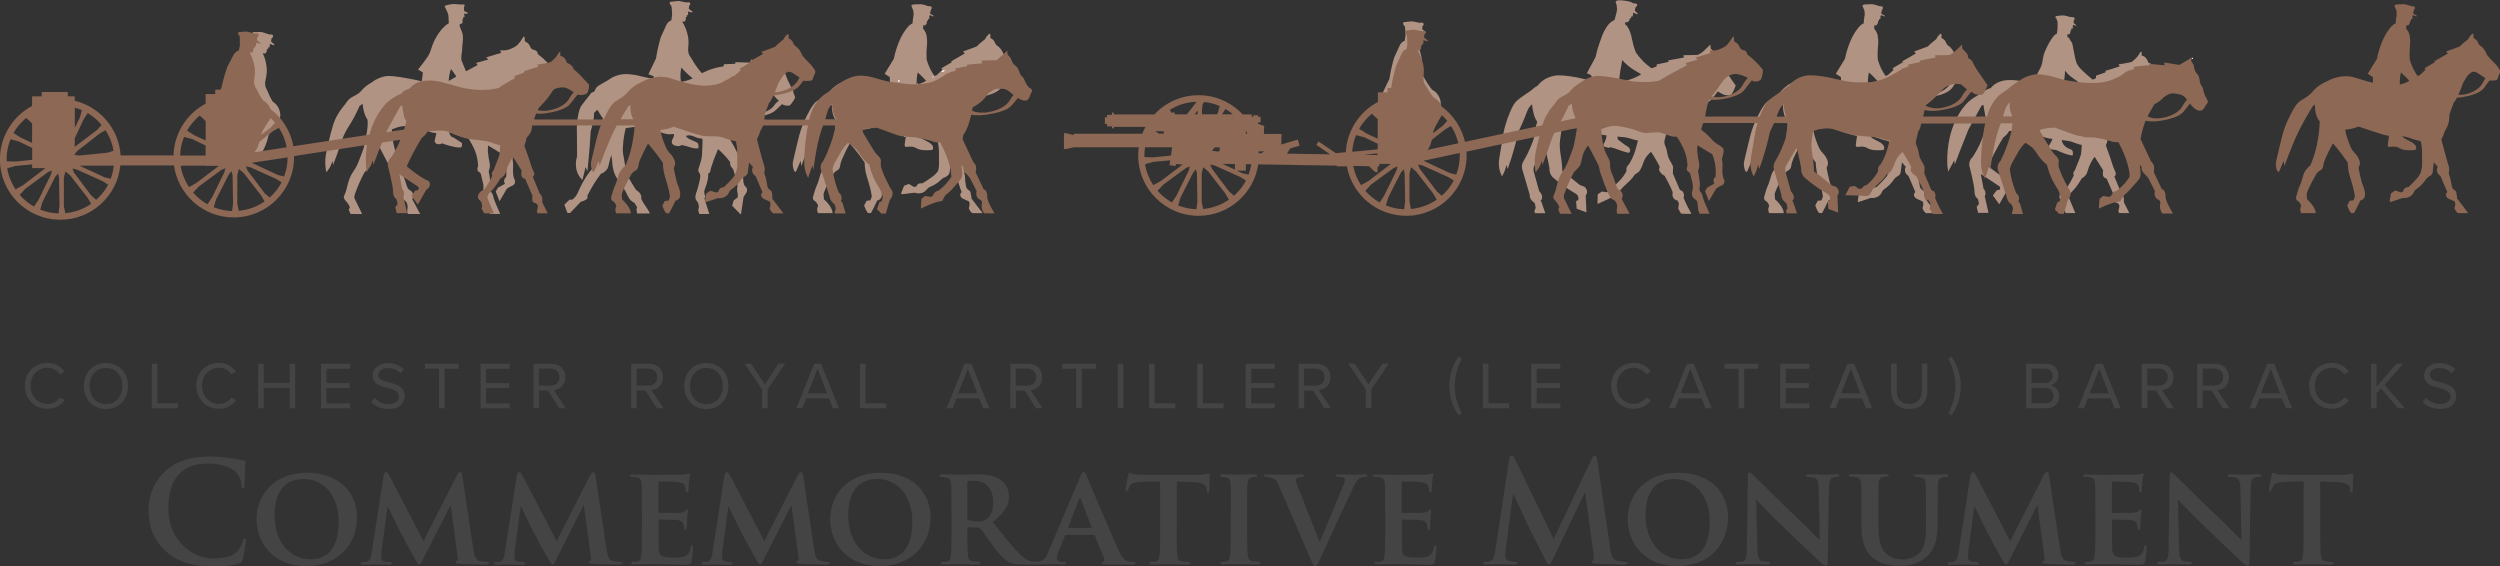 <?xml version="1.0" encoding="UTF-8"?>
<svg id="Layer_2" xmlns="http://www.w3.org/2000/svg" width="92.64mm" height="20.99mm" viewBox="0 0 262.61 59.5">
  <rect x="0" y="0" width="262.61" height="59.5" fill="#333333" stroke="none"/>
  <defs>
    <style>
      .cls-1 {
        fill: #b19383;
      }

      .cls-2 {
        fill: none;
        stroke: #fff;
        stroke-miterlimit: 10;
        stroke-width: .14px;
      }

      .cls-3 {
        fill: #8c6855;
      }

      .cls-4 {
        fill: #454444;
      }
    </style>
  </defs>
  <g id="Layer_1-2" data-name="Layer_1">
    <g>
      <g>
        <g>
          <path class="cls-1" d="M150.38,9.36c-.33-.43-.59-.84-.79-1.21-.02-.02-.05-.06-.08-.11-.26-.4-.18-.85-.15-1.2.05-.77-.17-1.39-.29-1.7-.11-.29-.24-.54-.37-.73h.2s.11-.04.11-.04l.05-.15.05-.14-.05-.05v-.09s.09,0,.09,0l.04-.07v-.14s.13,0,.13,0v-.07s0-.22,0-.22v-.08s.07,0,.07,0l.34.1.06-.1-.39-.28.02-.33s.05-.04.07-.06c.02-.03.06-.08.06-.15,0-.09-.08-.14-.08-.14-.08-.05-.16-.02-.29-.01-.08,0-.1,0-.33-.05-.32-.06-.48-.1-.54-.1-.1,0-.27.02-.6.06-.13.02-.23.03-.3.04,0,.02-.04.1-.01.2.03.11.12.16.14.17,0,0,0,0,0,0l.05.19.03.37.02.46-.08.53v.03c-.09.03-.13.05-.16.06-.23.13-.34.36-.4.49-.36.78-.53,1.17-.55,1.21-.25.84-.41,1.63-.5,2.23-.27.55-.53,1.11-.8,1.66h.62c-.13.75-.07,1.37-.03,1.81.05.49.07.74.17,1.05.46,1.42,1.81,2.03,1.87,2.06.3.13,1.3.56,1.88.11.3-.23.41-.63.55-1.12.15-.55.05-.63.23-1.12.1-.26.22-.49.48-.93.29-.52.36-.56.4-.76.09-.47-.16-.89-.23-1.01-.17-.28-.39-.47-.72-.65Z"/>
          <path class="cls-1" d="M227.8,8.66c-.52-.55-.61-.66-.76-.81-.15-.15-.37-.37-.67-.61-.01-.04-.03-.1-.06-.16-.06-.13-.15-.2-.2-.25-.16-.14-.33-.22-.44-.25-.01-.04-.03-.1-.06-.17-.05-.1-.13-.29-.31-.43-.06-.05-.17-.11-.33-.15v-.4c-.05.01-.1.03-.14.04-.09.16-.21.37-.4.58-.19.21-.37.36-.52.46-.12.03-.24.06-.37.08-.35.07-.68.13-1,.17.04.07.08.15.12.22l-1.49.46v.16c-.34.12-.67.23-1,.35,0,.09,0,.17,0,.26-.11.05-.23.1-.34.16-.43-.35-.78-.66-1.04-.91-.33-.32-.48-.49-.61-.75-.06-.11-.13-.27-.29-1.06-.19-.93-.15-1-.29-1.23-.05-.09-.11-.16-.17-.23l-.07-.2-.17-.09-.03-.1v-.2s.19.01.19.01l.07-.05.04-.13.03-.09v-.05s0-.08,0-.08l.08-.02v-.19s.14,0,.14,0l.03-.02v-.24s-.01-.05-.01-.05l.06-.07.32.09v-.06s-.29-.23-.29-.23l.02-.29s.06-.05.08-.1c0-.01.03-.09,0-.14-.02-.03-.05-.05-.11-.07-.11-.03-.18-.02-.27-.03-.08,0-.14-.02-.27-.05-.17-.04-.18-.06-.32-.09-.02,0-.12-.02-.25-.03-.04,0-.13,0-.34.02-.1.01-.24.03-.39.06-.08.07-.07.11-.07.13,0,.02.02.04.09.07.03.1.1.29.11.29.01,0,.04.17.04.17,0,0-.01.69-.01.68,0,0-.06.42-.06.42v.08s-.04.01-.06.02c-.13.05-.22.14-.34.3-.35.46-.55.87-.58.93-.25.53-.38.8-.46,1.19-.09.4-.07.62-.24,1.03-.07.17-.12.24-.24.47-.14.26-.34.63-.55,1.12.16.08.31.17.47.25.01.06.03.11.04.17-.25-.07-.63-.17-1.13-.31-.6-.17-.88-.24-1.3-.28-.53-.05-.87,0-.97,0-.26.04-.6.09-.97.3-.31.17-.51.38-.63.53-.41.09-.64.29-.74.4-.03.03-.06.07-.09.1-.72.31-1.22.68-1.53.96,0,0-2.06,1.77-2.2,5.72-.01.4,0,.73.01.96.03.21.05.43.08.64.22-.41.44-.81.65-1.22.02.15.04.3.05.45.2-.54.41-1.08.62-1.62.27-.69.54-1.37.81-2.04.16-.29.32-.59.48-.88.3-.54.59-1.08.89-1.62.06-.03.12-.07.19-.09,0,0,.02,0,.02,0,.02.18.06.41.11.7.06.35.09.56.23.79.03.05.06.1.1.14-.06.23-.13.5-.21.79-.15.51-.32,1.08-.64,1.76-.16.35-.4.8-.73,1.31-.07.05-.16.14-.23.27-.15.27-.12.53-.11.63.43,1.7.54,2.41.54,2.7,0,.07-.01.31.13.55.08.13.18.21.24.26l.1.5c-.08.1-.16.21-.24.31.05.21.1.42.15.63h1.09c-.13-.58-.26-1.16-.39-1.74.03-.05.13-.27.04-.52-.04-.14-.12-.22-.17-.27-.1-.52-.19-1.04-.29-1.56.65.43,1.29.86,1.94,1.29.07.06.11.14.09.23-.02.1-.09.15-.1.16-.08.01-.17.02-.25.03-.14.18-.27.37-.41.55.22.31.45.62.67.93.29-.51.58-1.02.87-1.54.05-.03.31-.17.38-.46.01-.05.06-.26-.06-.42-.09-.12-.25-.13-.31-.16-.49-.27-.84-.51-1.11-.71-.26-.19-.59-.43-.94-.73.19-.43.41-.88.65-1.34.31-.59.62-1.13.93-1.64.12-.09.28-.22.44-.41.08-.1.14-.19.19-.28.3-.03.56-.05.79-.07.75-.04,1.02.01,1.18.05.38.09.45.2,1.16.46.33.12.6.23.96.31.19.04.3.06.46.07-.03.09-.06.18-.11.27-.1.21-.22.38-.33.51l.07.23c.15.04.3.09.45.13.04,0,.11,0,.19.01.19.03.32.1.37.13.09.05.28.12.67.27.18.07.45.15.79.2.02-.05.05-.12.05-.22,0-.04,0-.19-.07-.31-.09-.13-.19-.11-.43-.23-.05-.03-.23-.12-.37-.26-.08-.08-.22-.25-.3-.53,0-.03.02-.05.02-.08.59.08.92.13,1.16.23.1.04.34.14.68.23.09.02.17.04.24.06-.07.6,0,.7-.13,1.13-.03.11-.13.37-.34.89-.1.27-.19.48-.25.63-.03.03-.14.13-.16.3-.02.12.02.22.04.26-.55,1.12-.84,1.44-1,1.52-.03.01-.17.07-.3.21-.1.1-.15.21-.17.27-.07.22-.04.34,0,.41.06.09.13.1.23.23.01.01.09.12.14.27.07.24,0,.45-.03.54.1.16.19.32.29.49h1c-.23-.55-.46-1.1-.69-1.65.04-.12.08-.25.12-.37.27-.26.58-.59.86-1.01.15-.21.27-.42.38-.61.08-.04.2-.11.32-.23.25-.24.29-.52.38-.79,0,0,.2-.64.61-1.19.02-.02.03-.04.05-.06.3.48.6.95.9,1.43-.02.07-.04.17-.04.3,0,.13,0,.26.09.38.1.13.24.17.31.18.26.59.52,1.17.77,1.76,0,.04-.02.11-.02.19,0,.18-.02.37.09.49.1.11.2.05.34.16.1.08.15.19.17.27-.04.19-.08.37-.12.56.03.06.07.13.1.19h1.05c-.19-.38-.39-.77-.58-1.16.02-.11.02-.26,0-.42-.01-.06-.03-.17-.1-.29-.06-.11-.13-.2-.18-.25-.24-.57-.47-1.15-.71-1.72.04-.03.1-.08.13-.16.07-.16-.02-.34-.05-.39-.2-.42-.34-.86-.47-1.3-.15-.5-.34-.89-.5-1.44.02-.04.04-.07.06-.12.07-.16.07-.25.16-.61,0-.04.02-.07.03-.11.31-.29.44-.56.5-.79.03-.12.05-.28.11-.6l.22-.71c.02-.07.05-.15.09-.24.05-.15.09-.26.12-.34.05,0,.11,0,.16,0,.48,0,.95-.09,1.2-.14.31-.06.98-.2,1.53-.49.43-.24.54-.44.87-.87.1-.13.23-.28.37-.45l.03.02c.17.08.25.1.32.12.19.03.36,0,.44-.02.17-.03.26-.05.35-.13.11-.1.14-.23.19-.45.03-.12.05-.28.05-.48-.04-.05-.11-.12-.19-.2ZM218.5,9.21c-.17.04-.34.08-.53.12-.42.07-.77.09-1.1.09-.04-.07-.08-.17-.1-.29-.06-.3.03-.45.09-.94.03-.18.05-.44.06-.76.06.07.14.17.25.29.3.31.46.39.97.77.34.26.51.41.66.51-.11.08-.21.15-.3.22ZM225.85,9.97c-.17.27-.21.42-.49.67-.17.15-.52.46-1.22.66-.31.09-.75.22-1.3.18-.08,0-.16-.02-.24-.03,0-.02.02-.03.03-.05.08-.12.09-.11.37-.4.2-.22.4-.43.61-.7.29-.38.44-.62.44-.62.09-.14.1-.17.16-.23.18-.17.41-.21.68-.25.1-.02.25-.03.44-.03.05.01.12.03.21.06.26.09.4.19.64.34-.13.15-.24.29-.31.41Z"/>
          <path class="cls-1" d="M202.18,20.56c0-.21-.02-.32-.07-.42-.07-.14-.16-.15-.27-.25-.19-.18-.19-.41-.25-.78-.04-.22-.11-.54-.25-.92.02-.05.04-.14.05-.24.03-.28-.04-.5-.07-.58-.21-.64-.35-1.29-.54-1.93-.07-.22-.14-.5-.2-.82.07-.12.14-.26.22-.47.05-.14.1-.26.14-.39.2-.35.38-.66.44-1.11.04-.28,0-.41.07-.72l.23-.65s0,0,0,0c0,0,0,0,0,0,.07-.15.13-.31.17-.47.13-.14.25-.34.37-.56.41,0,.8-.09,1.02-.14.28-.06.88-.19,1.37-.49.39-.23.48-.44.78-.86.06-.09.14-.19.22-.3.08,0,.19,0,.31,0,.27-.01.41-.02.5-.1.08-.07.04-.1.16-.4.11-.25.19-.35.16-.51-.01-.07-.04-.11-.06-.15-.23-.41-.64-.79-.64-.79-.17-.16-.4-.4-.66-.72-.04-.1-.09-.22-.17-.36-.06-.11-.16-.28-.33-.45-.17-.18-.2-.13-.32-.27-.17-.2-.14-.32-.29-.49-.11-.12-.23-.19-.33-.23.02-.2.02-.43-.06-.45-.04-.01-.09.03-.14.08-.17.17-.25.26-.34.48l-.6.49-.29.29s-.03.02-.05.02c-.46.17-.93.34-1.39.51.06.07.12.14.18.21-.48.28-.96.55-1.44.83.03.03.06.05.09.08-.37.21-.73.43-1.1.64.03.06.07.11.1.17-.21.19-.41.38-.62.57-.08.02-.16.04-.22.06-.16-.23-.32-.49-.46-.78-.16-.33-.27-.65-.35-.93-.03-.41-.02-.74-.01-.97.02-.52.08-.68.05-1.11-.03-.34-.04-.57-.18-.82-.09-.16-.15-.21-.25-.4,0-.02.01-.03.01-.03l.03-.29.17.03.11-.09.04-.11.05-.03v-.23h.08l.03-.14.03-.07h.07l.05-.03v-.31h.05v-.08l.37.16.03-.1-.37-.2s.01-.04.02-.08c.01-.1,0-.11.02-.18,0-.02.02-.08.05-.15.04-.1.08-.11.09-.17,0-.04,0-.1-.04-.15-.06-.07-.16-.03-.34-.07-.07-.01-.05-.02-.25-.08-.19-.06-.29-.09-.4-.11-.14-.02-.13,0-.4,0-.17,0-.49-.01-.64.06-.04.02-.06.04-.07.07-.02.05.02.11.03.12.05.14.11.28.16.41,0,0,0,0,.01,0l.03.43-.09.59-.02.32s-.06.03-.08.04c-.21.11-.4.28-.69.69-.35.5-.56.96-.7,1.32-.16.41-.36.97-.5,1.68-.32.52-.64,1.04-.96,1.57l.54.35c0,.2,0,.4.01.59-.21-.05-.41-.1-.61-.15-1.11-.29-1.51-.58-2.44-.53-.82.05-1.37.32-1.54.41-.55.25-.94.43-1.37.81-.34.29-.28.34-.64.66-.48.42-.77.51-1.09.75-.21.15-.48.4-1.03,1.51-.8,1.59-.85,2.3-1.44,4.72-.01.05-.1.39,0,.78.01.05.1.41.22.41.08,0,.13-.15.29-.53.11-.27.21-.49.27-.64.03.18.06.36.08.54.04-.11.1-.27.17-.46.03-.09.59-1.56,1.03-2.56.54-1.2,1.2-2.34,1.78-3.26.07-.06.15-.12.22-.18,0,.41,0,1.16.5,1.78,0,.25-.02.6-.07,1.07,0,0-.07.64-.22,1.37-.11.54-.31,1.29-.68,2.17-.1.08-.26.22-.42.42-.44.55-.3.83-.76,1.87-.11.24-.2.63-.27.85-.05.14-.11.34-.02.49.05.08.1.09.19.15.1.08.23.22.31.49-.04.08-.11.22-.1.41,0,.13.04.25.09.35h1.53c0-.37-.32-.93-.92-1.47,0-.05,0-.12,0-.2,0-.11-.03-.15-.03-.22,0-.1.01-.18.05-.29.24-.68.93-1.87.93-1.87.05-.08.09-.16.19-.25.17-.17.3-.18.42-.31.14-.15.15-.34.17-.46.04-.34.25-.77.66-1.63.09-.18.2-.39.34-.63,0,0,0,0,0,0,.21.24.35.42.46.54.29.35.67.85,1.1,1.48,0,.09,0,.24.02.41.06.72.25,1.19.41,1.73.1.34.23.82.32,1.42-.05.14-.1.27-.15.41-.13.01-.26.02-.39.03-.09.17-.18.34-.27.51.1.28.25.62.41.79h.31c.05-.08.11-.2.2-.38.2-.41.37-.74.47-.95.05,0,.13-.03.22-.08.11-.08.16-.17.19-.22.07-.14.07-.26.07-.39,0-.14-.02-.24-.03-.29-.07-.33-.19-.6-.22-.68-.11-.27-.17-.54-.29-1.07-.04-.2-.09-.44-.14-.71.05-.07.11-.19.14-.34.02-.13.02-.33-.14-.64-.17-.34-.36-.5-.51-.68-.26-.3-.37-.6-.59-1.2-.11-.29-.22-.67-.3-1.13.62-.04,1.11-.21,1.4-.33.37.13.92.31,1.58.53.72.23,1.08.35,1.29.39.12.02.23.04.33.06-.02.16-.05.4-.11.77-.02.15-.04.29.03.36.09.08.21-.01.58,0,.18,0,.28.03.34.05.14.04.23.1.27.12.44.25,1.03.22,1.51.2.04,0,.13,0,.19-.07.06-.07.05-.16.05-.2,0-.09-.04-.17-.1-.25-.08-.11-.18-.19-.36-.31-.22-.13-.27-.13-.56-.29-.17-.09-.25-.14-.32-.2-.05-.04-.08-.09-.12-.14.15.02.31.05.51.1.4.11.57.22,1.17.36.09.02.18.04.25.06.04.15.08.37.12.69.04.38,0,.22.03,1.39,0,.26.02.56-.07.93-.05.22-.11.36-.14.41-.12.25-.26.42-.42.59-.21.23-.48.51-.8.81-.03,0-.32,0-.47.22-.06.09-.08.18-.08.24-.08.03-.16.07-.24.1-.2-.07-.4-.14-.59-.2-.13.08-.26.17-.39.25,0,0,0,.02,0,.03h-.07s-.14.84-.14.84l.03.06.05.02h.05s0,0,0,0l1.24-.42c.12.02.32.02.54-.05.07-.02.23-.08.39-.22.16-.14.22-.29.27-.39.17-.32.32-.26.76-.7.48-.47.41-.64.8-.88.11-.07.22-.12.31-.25.12-.19.08-.38.12-.61.05-.28.07-.48.08-.65.16.22.32.38.41.46-.02.04-.16.32-.03.63.09.2.25.31.31.34.24.57.49,1.14.73,1.71-.04.03-.14.12-.15.25-.02.19.13.33.17.37.04.04.09.07.44.22.24.1.26.11.29.14.08.09.14.27,0,.7.02.08.11.34.36.53h1.09c-.39-.52-.79-1.03-1.18-1.55,0-.08,0-.19,0-.32ZM202.75,8.96c.1-.27.24-.49.51-.92,0,0,.14-.22.4-.4.1-.07.2-.12.33-.11,0,0,.04,0,.11.02.18.05.3.14.33.16.1.07.32.22.63.41l.14.09c-.06.08-.11.16-.15.24-.15.26-.19.42-.44.67-.15.15-.47.45-1.09.66-.27.09-.67.22-1.16.18.16-.35.3-.73.4-1ZM196.35,8.84c-.05.01-.1.02-.15.03,0-.31.02-.55.03-.68.02-.23.06-.43.09-.58.22.19.47.42.72.7.05.06.11.12.16.18-.2.13-.45.25-.85.35Z"/>
          <path class="cls-1" d="M181.29,7.41c-.12-.18-.28-.44-.45-.77,0,0-.06-.14-.06-.15-.03-.08-.14-.21-.48-.44,0-.04.01-.1,0-.17-.01-.09-.05-.21-.37-.55-.06-.06-.13-.14-.23-.23,0-.14-.02-.27-.03-.41.05-.04-.09.08-.14.12-.19.17-.45.46-.69.65-.11.09-.27.2-.51.31-.5.01-1,.02-1.5.03.02.08.04.16.06.24-.56.1-1.11.21-1.67.31.02.05.04.1.06.15-.42.09-.83.18-1.25.27,0,.07-.01.15-.02.22-.17.06-.35.12-.52.18,0,0,0,0-.01,0-.29-.2-.62-.47-.95-.81-.29-.3-.51-.59-.69-.85-.22-.55-.33-1-.39-1.32-.03-.16-.09-.49-.25-.91-.12-.3-.21-.44-.3-.55-.06-.07-.12-.13-.19-.18v-.19s.06-.02.06-.02h.14s.09-.03.09-.03l.1-.1.09-.12v-.1s0-.07,0-.07h.07s.08,0,.08,0v-.05s0-.14,0-.14h.14s.04-.03.04-.03v-.1s.04-.25.04-.25h.06s.35.16.35.16l.06-.11-.08-.06-.2-.19v-.09s-.02,0-.02,0c0-.05.02-.1.03-.14.02-.08.02-.1.04-.13.04-.06.07-.07.13-.15.04-.05.06-.09.06-.13,0-.05-.05-.09-.07-.1-.08-.06-.16-.04-.24-.05-.15,0-.19-.07-.37-.15-.09-.04-.22-.06-.47-.11,0,0-.7-.14-1-.03-.03.01-.07.03-.09.07-.05.07-.02.17,0,.2.04.08.06.14.07.19.03.16,0,.25.05.37h0s-.05.36-.05.36l-.14.55-.09.3c-.15.05-.28.15-.41.25-.11.09-.36.31-.66.89-.18.35-.28.65-.49,1.24-.15.43-.24.76-.27.86-.07.26-.12.48-.16.66-.31.57-.61,1.14-.92,1.7.08.02.45.09.51.31.02.06.01.13,0,.27,0,.07-.01.12-.02.18-.96-.17-1.16-.31-2.27-.46-1.07-.14-1.42-.09-1.63-.05-.3.06-1.09.24-1.68.95-.02.03-.05.06-.07.09-.1.06-.18.11-.23.14-.23.15-.24.21-.61.48-.24.17-.3.2-.57.38-.09.06-.5.34-.72.54-.38.34-.55.72-.83,1.38-.09.22-.28.69-.5,1.49-.15.57-.11.54-.49,2.74-.11.62-.18,1.03-.07,1.59.07.34.19.61.28.79.1-.16.2-.37.29-.61.09-.23.14-.44.17-.61.04.15.08.3.13.45.26-.71.51-1.48.73-2.3.15-.55.28-1.08.39-1.6.32-.65.55-1.19.69-1.55.25-.64.31-.89.59-1.2.06-.07.12-.12.17-.16.01.31.07.57.11.76.07.32.16.7.43,1.1-.04.11-.08.24-.12.38-.12.44-.11.67-.17,1.02-.07.43-.21.76-.48,1.4-.15.35-.36.79-.65,1.28-.06.08-.15.24-.18.45-.03.19,0,.35.02.44.26.89.53,1.78.79,2.68-.01.2.04.34.08.41.05.11.13.18.22.28.09.09.17.16.23.2.03.16.07.33.1.49-.05.11-.09.21-.14.32.02.08.04.16.06.24h1.09c-.14-.39-.28-.78-.41-1.18-.03-.04-.06-.08-.1-.13.03-.02.08-.06.11-.12.07-.12.06-.25.06-.32-.01-.14-.06-.23-.11-.31-.04-.07-.1-.17-.2-.27-.19-.7-.39-1.4-.58-2.09-.01-.08-.02-.21,0-.35.02-.09.04-.16.07-.22l1.04-1.8s.06-.03.09-.05c.05.19.11.41.17.68.14.6.24,1.09.29,1.41,0,.13,0,.37.11.63.07.14.15.25.22.32.26.23.53.46.84.69.57.43,1.12.79,1.63,1.08.04.03.16.12.22.29.06.17.02.31,0,.36-.07.04-.15.07-.22.11.02.27.04.53.06.8.34.13.69.25,1.03.38-.03-.59-.05-1.19-.08-1.78.04-.04.12-.15.14-.32.02-.18-.05-.32-.08-.37-.03-.05-.09-.15-.21-.23-.11-.07-.2-.08-.27-.1-.16-.04-.25-.11-.5-.32-.38-.31-.76-.62-.9-.73-.15-.12-.37-.29-.64-.48,0-.14,0-.34-.03-.59-.04-.57-.11-.89-.17-1.31-.03-.22-.11-.77-.04-1.34.03-.26.1-.6.14-1,.31-.07.43-.17.94-.23.21-.03.51-.06.89-.02.42.05.57.15,1.25.36.32.1.68.21,1.12.3.15.03.32.05.55.08-.01.12-.03.27-.09.45-.07.21-.17.36-.23.45,0,.09.01.17.02.26.19.05.38.1.56.15l.12-.08c.34.08.6.17.78.24.21.08.32.12.54.19.27.09.49.14.64.17.03-.03.11-.1.13-.21.03-.14-.05-.25-.09-.31-.09-.13-.17-.14-.4-.29-.08-.05-.19-.13-.41-.3-.15-.11-.28-.21-.39-.3-.01-.1-.03-.2-.04-.3.73.07.72.06.9.09.5.1.64.21,1.23.32.01,0,.02,0,.03,0-.04.12-.07.24-.09.34-.13.48-.19.75-.34,1.13-.18.45-.37.8-.51,1.03-.04.03-.1.07-.15.15-.08.11-.1.23-.12.31-.01.06-.02.16,0,.27-.13.25-.32.54-.58.84-.22.26-.44.46-.64.62-.05,0-.12.01-.2.05-.19.08-.28.22-.3.27-.07.12-.09.23-.09.29-.08.05-.17.1-.25.14-.17-.03-.34-.06-.52-.08-.15.1-.29.2-.44.3,0,.34-.01.67-.02,1.01.56-.26,1.11-.51,1.67-.77.1,0,.28-.04.43-.18.08-.07.13-.14.15-.18.08-.12.11-.23.13-.31.06-.07.17-.19.31-.34.38-.39.57-.51.85-.82.1-.11.25-.28.4-.52.03-.01.07-.03.12-.06,0,0,.16-.09.3-.23.22-.23.44-.88.46-.95.1-.29.3-.68.75-1.08.01-.02.02-.04.04-.06.1.15.21.31.31.48.24.39.45.77.62,1.12-.03.05-.07.14-.07.26,0,.2.15.34.25.45.06.06.17.15.33.23.11.19.22.39.33.6.21.39.38.77.52,1.13,0,.02-.12.41.14.68.13.14.3.18.37.19.05.1.09.2.14.3-.02.18-.05.37-.07.55.1.17.19.34.29.51.07.01.13.02.2.03h.9c-.24-.41-.47-.85-.68-1.33-.05-.12-.1-.24-.15-.36.03-.07.07-.21.03-.38-.02-.08-.05-.23-.17-.32-.07-.06-.12-.04-.2-.1-.09-.07-.13-.17-.14-.24-.21-.5-.43-1-.64-1.5,0-.03,0-.08,0-.14,0-.25.02-.42.02-.46.01-.25-.18-.48-.37-.83-.33-.64-.18-.84-.44-1.44-.04-.08-.13-.29-.1-.54,0-.08.03-.14.04-.18.07-.2.1-.41.15-.61.01-.06.03-.13.04-.21.04-.05.07-.11.11-.17.1-.19.15-.4.26-.83.03-.12.05-.21.07-.29l.18-.8c.06-.18.1-.27.14-.41.25.05.51.08.79.08.48,0,.95-.09,1.2-.14.31-.06.98-.2,1.53-.49.43-.24.54-.44.87-.87.07-.09.15-.19.24-.3l.16.11c.24.15.44.24.55.27.04,0,.17.03.33.03.16,0,.26,0,.35-.07.02-.02.05-.04.14-.19.09-.16.15-.29.19-.39.04-.1.1-.22.15-.37-.09-.13-.23-.33-.4-.57-.36-.51-.47-.66-.66-.95ZM171.9,8.08c-.14.06-.39.18-.71.28-.14.05-.52.16-1.05.24-.01-.05-.02-.1-.03-.16-.02-.14,0-.26,0-.31.05-.51.14-.95.14-.95.04-.21.1-.5.15-.88.26.3.51.51.68.65.35.28.68.48,1.11.73.08.05.15.09.21.12-.11.07-.26.16-.49.27ZM179.85,9.54c-.17.27-.21.42-.49.67-.17.15-.52.46-1.22.66-.31.09-.75.22-1.3.18-.3-.02-.54-.09-.76-.17.17-.12.31-.24.41-.33.31-.27.68-.66.79-.77.35-.36.43-.48.66-.63.34-.22.65-.29.72-.31.39-.08.72-.03.91.02.17.15.33.28.49.4-.09.11-.16.2-.21.29Z"/>
        </g>
        <g>
          <path class="cls-1" d="M28.66,10.7c-.28-.47-.48-.91-.63-1.29-.02-.03-.04-.07-.07-.12-.21-.43-.07-.86,0-1.21.15-.76,0-1.4-.08-1.72-.07-.3-.18-.56-.28-.77l.2.03.11-.03.07-.14.07-.13-.04-.06v-.09s.1.01.1.01l.05-.07.02-.14.13.02v-.06s.04-.22.04-.22v-.08s.08,0,.08,0l.33.14.07-.09-.36-.33.06-.33s.05-.03.08-.06c.03-.03.07-.07.08-.14,0-.09-.06-.15-.06-.15-.07-.06-.16-.04-.29-.05-.08,0-.1-.02-.32-.09-.31-.1-.46-.15-.53-.16-.1-.02-.27-.01-.6,0-.13,0-.24,0-.31,0-.01.02-.05.09-.04.19.02.11.1.17.11.18,0,0,0,0,0,0l.02.2v.37s-.04.46-.04.46l-.15.51v.03c-.1.02-.14.03-.17.04-.25.11-.38.31-.46.44-.45.73-.67,1.1-.69,1.14-.35.8-.6,1.57-.77,2.15-.33.52-.66,1.03-.99,1.55l.62.08c-.21.72-.24,1.34-.25,1.78-.01.49-.02.74.04,1.06.29,1.47,1.55,2.23,1.6,2.27.29.17,1.22.72,1.86.34.33-.19.49-.58.68-1.05.22-.53.12-.62.36-1.09.13-.25.28-.46.59-.87.36-.48.43-.52.49-.71.15-.46-.05-.9-.1-1.03-.13-.3-.33-.52-.63-.73Z"/>
          <path class="cls-1" d="M104.86,5.28s0,0,0,0c.03-.03.04-.04,0,0Z"/>
          <path class="cls-1" d="M101.99,20.56c0-.21-.02-.32-.07-.42-.07-.14-.16-.15-.27-.25-.19-.18-.19-.41-.25-.78-.04-.22.03-.54-.11-.92.02-.05.04-.14.05-.24.03-.28-.04-.5-.07-.58-.21-.64-.2-1.29-.4-1.93-.07-.22-.14-.5-.2-.82.07-.12.14-.26.22-.47.05-.14.1-.26.14-.39.2-.35.38-.66.44-1.11.04-.28,0-.41.07-.72l.23-.65s0,0,0,0c0,0,0,0,0,0,.07-.15.13-.31.17-.47.13-.14.25-.34.37-.56.41,0,.8-.09,1.02-.14.28-.06.88-.19,1.37-.49.39-.23.48-.44.78-.86.06-.09.14-.19.22-.3.08,0,.19,0,.31,0,.27-.01.41-.02.5-.1.08-.07.04-.1.16-.4.11-.25.19-.35.16-.51-.01-.07-.04-.11-.06-.15-.23-.41-.64-.79-.64-.79-.17-.16-.4-.4-.66-.72-.04-.1-.09-.22-.17-.36-.06-.11-.16-.28-.33-.45-.17-.18-.2-.13-.32-.27-.17-.2-.14-.32-.29-.49-.11-.12-.23-.19-.33-.23.02-.2.02-.43-.06-.45-.04-.01-.09.03-.14.08-.17.17-.25.26-.34.48l-.6.49-.29.29s-.03.02-.05.02c-.46.17-.93.34-1.39.51.06.07.12.14.18.21-.48.28-.96.55-1.44.83.03.03.06.05.09.08-.37.21-.73.43-1.1.64.03.06.07.11.1.17-.21.19-.41.38-.62.57-.08.02-.16.04-.22.06-.16-.23-.32-.49-.46-.78-.16-.33-.27-.65-.35-.93-.03-.41-.02-.74-.01-.97.02-.52.08-.68.05-1.11-.03-.34-.04-.57-.18-.82-.09-.16-.15-.21-.25-.4,0-.02.01-.03.01-.03l.03-.29.17.03.11-.09.04-.11.05-.03v-.23h.08l.03-.14.03-.07h.07l.05-.03v-.31h.05v-.08l.37.16.03-.1-.37-.2s.01-.04.02-.08c.01-.1,0-.11.02-.18,0-.02.02-.08.05-.15.04-.1.08-.11.09-.17,0-.04,0-.1-.04-.15-.06-.07-.16-.03-.34-.07-.07-.01-.05-.02-.25-.08-.19-.06-.29-.09-.4-.11-.14-.02-.13,0-.4,0-.17,0-.49-.01-.64.06-.04.02-.06.04-.07.07-.02.05.02.11.03.12.05.14.11.28.16.41,0,0,0,0,.01,0l.03.43-.09.59-.02.32s-.06.03-.08.04c-.21.11-.4.28-.69.69-.35.5-.56.96-.7,1.32-.16.41-.36.97-.5,1.68-.32.52-.64,1.04-.96,1.57l.54.35c0,.2,0,.4.01.59-.21-.05-.41-.1-.61-.15-1.11-.29-1.51-.58-2.44-.53-.82.05-1.37.32-1.54.41-.55.25-.94.43-1.37.81-.34.29-.28.34-.64.66-.48.42-.77.51-1.09.75-.21.15-.48.4-1.03,1.51-.8,1.59-.85,2.3-1.44,4.72-.01.05-.1.39,0,.78.01.05.1.41.22.41.08,0,.13-.15.29-.53.11-.27.21-.49.27-.64.03.18.06.36.08.54.04-.11.1-.27.17-.46.03-.09.59-1.56,1.03-2.56.54-1.2,1.2-2.34,1.78-3.26.07-.06.15-.12.22-.18,0,.41,0,1.16.5,1.78,0,.25-.02.6-.07,1.07,0,0-.07.64-.22,1.37-.11.54-.31,1.29-.68,2.17-.1.08-.26.22-.42.42-.44.55-.3.83-.76,1.87-.11.24-.2.63-.27.85-.05.14-.11.34-.02.49.05.08.1.09.19.15.1.08.23.22.31.49-.04.08-.11.22-.1.41,0,.13.04.25.09.35h1.53c0-.37-.32-.93-.92-1.47,0-.05,0-.12,0-.2,0-.11-.03-.15-.03-.22,0-.1.01-.18.05-.29.24-.68.93-1.87.93-1.87.05-.08.09-.16.19-.25.17-.17.3-.18.42-.31.14-.15.15-.34.17-.46.04-.34.25-.77.66-1.63.09-.18.2-.39.34-.63,0,0,0,0,0,0,.21.24.35.42.46.54.29.35.67.85,1.1,1.48,0,.09,0,.24.02.41.06.72.25,1.19.41,1.73.1.34.23.82.32,1.42-.05.14-.1.27-.15.41-.13.01-.26.02-.39.03-.09.17-.18.34-.27.51.1.28.25.62.41.79h.31c.05-.08.11-.2.2-.38.2-.41.37-.74.47-.95.05,0,.13-.03.22-.08.11-.08.16-.17.19-.22.07-.14.07-.26.07-.39,0-.14-.02-.24-.03-.29-.07-.33-.19-.6-.22-.68-.11-.27-.17-.54-.29-1.07-.04-.2-.09-.44-.14-.71.05-.07.11-.19.14-.34.02-.13.02-.33-.14-.64-.17-.34-.36-.5-.51-.68-.26-.3-.37-.6-.59-1.2-.11-.29-.22-.67-.3-1.13.62-.04,1.11-.21,1.4-.33.37.13.92.31,1.58.53.72.23,1.08.35,1.29.39.12.02.23.04.33.06-.02.16-.05.4-.11.77-.02.15-.04.29.03.36.09.08.21-.01.58,0,.18,0,.28.03.34.05.14.04.23.1.27.12.44.25,1.03.22,1.51.2.04,0,.13,0,.19-.07.06-.07.05-.16.05-.2,0-.09-.04-.17-.1-.25-.08-.11-.18-.19-.36-.31-.22-.13-.27-.13-.56-.29-.17-.09-.25-.14-.32-.2-.05-.04-.08-.09-.12-.14.15.02.31.05.51.1.4.11.57.22,1.17.36.09.02.18.04.25.06.04.15.08.37.12.69.04.38,0,.22.03,1.39,0,.26.02.56-.07.93-.05.22-.14.25-.18.3-.17.22-.34.35-.54.49-.25.18-.57.39-.95.63-.03,0-.31-.07-.51.12-.08.07-.12.16-.13.21-.08.02-.17.03-.25.05-.18-.11-.36-.22-.54-.32-.14.06-.29.11-.43.17,0,0,0,.02,0,.02h-.07s-.31.78-.31.78l.02.07.05.03h.05s0,0,0,.01l1.3-.16c.11.04.31.09.54.06.07,0,.25-.03.43-.13.18-.11.27-.24.35-.32.23-.28.36-.19.89-.52.57-.36.53-.54.96-.7.12-.04.34-.2.43-.33.12-.19.08-.38.12-.61.05-.28.07-.48.08-.65.16.22.17.38.27.46-.02.04-.16.32-.03.63.09.2.25.31.31.34.24.57.34,1.14.59,1.71-.04.03-.14.12-.15.25-.02.19.13.33.17.37.04.04.09.07.44.22.24.1.26.11.29.14.08.09.14.27,0,.7.02.08.11.34.36.53h1.09c-.39-.52-.79-1.03-1.18-1.55,0-.08,0-.19,0-.32ZM102.84,8.96c.1-.27.24-.49.51-.92,0,0,.14-.22.4-.4.1-.07.2-.12.33-.11,0,0,.04,0,.11.02.18.05.3.14.33.16.1.07.32.22.63.41l.14.09c-.06.08-.11.16-.15.24-.15.26-.19.42-.44.67-.15.15-.47.45-1.09.66-.27.09-.67.22-1.16.18.16-.35.3-.73.4-1ZM96.43,8.84c-.05.01-.1.02-.15.03,0-.31.02-.55.03-.68.02-.23.06-.43.09-.58.22.19.47.42.72.7.05.06.11.12.16.18-.2.13-.45.25-.85.35Z"/>
          <path class="cls-1" d="M83.35,9.63c-.06-.14-.16-.33-.35-.7-.17-.32-.2-.38-.26-.52-.03-.08-.08-.19-.16-.42-.05-.13-.11-.26-.15-.39-.06-.17-.06-.21-.12-.28-.1-.13-.16-.09-.23-.2-.07-.12,0-.17-.07-.42-.04-.14-.09-.25-.12-.3-.06-.1-.12-.17-.17-.22.05-.35.05-.44.02-.45,0,0-.01,0-.04.02-.06.04-.09.05-.12.06-.23.13-.46.33-.46.33-.13.12-.36.25-.81.35-.48-.08-.97-.16-1.45-.23.01.11.03.21.04.32-.56-.02-1.11-.04-1.67-.05,0,.06.01.11.02.17-.4.02-.81.03-1.21.05,0,.07-.02.15-.03.22-.27.04-.6.1-.98.2-.11.03-.61.18-1.18.46-.04.02-.08.04-.12.06-.13-.14-.26-.3-.38-.46-.34-.44-.6-.86-.8-1.22-.02-.02-.05-.06-.08-.11-.26-.4-.18-.85-.15-1.2.05-.77-.17-1.39-.29-1.7-.11-.29-.24-.54-.37-.73h.2s.11-.04.11-.04l.05-.15.05-.14-.05-.05v-.09s.09,0,.09,0l.04-.07v-.14s.13,0,.13,0v-.07s0-.22,0-.22v-.08s.07,0,.07,0l.34.1.06-.1-.39-.28.02-.33s.05-.04.07-.06c.02-.03.06-.08.06-.15,0-.09-.08-.14-.08-.14-.08-.05-.16-.02-.29-.01-.08,0-.1,0-.33-.05-.32-.06-.48-.1-.54-.1-.1,0-.27.02-.6.06-.13.02-.23.03-.3.04,0,.02-.04.1-.01.2.03.11.12.16.14.17,0,0,0,0,0,0l.05.19.03.37.02.46-.08.53v.03c-.09.03-.13.05-.16.06-.23.13-.34.36-.4.49-.36.78-.53,1.17-.55,1.21-.25.84-.41,1.63-.5,2.23l-.8,1.66c.18.07.36.14.55.2l.02.29c-.41-.08-.63-.12-.71-.13-.86-.18-1.03-.27-1.57-.33-.67-.08-1-.04-1.18,0-.35.06-.62.18-.72.22-.21.09-.37.19-.48.27-.05.03-.09.07-.14.1l-.29.16-.72.42c-.23.16-.31.31-.35.42-.01.04-.04.14-.13.21-.06.05-.11.05-.17.07-.14.05-.2.17-.29.3-.11.16-.25.3-.37.46-.31.4-.46.6-.49.64-.09.14-.25.43-.37,1.18-.12.73-.11,1.3-.1,1.59.01.57.02,1.42.02,2.54-.08.27-.32,1.22.2,2.06.11.18.23.32.36.43.07-.25.13-.51.2-.78.05-.2.09-.39.13-.58.06.16.12.32.19.48.09-.83.17-1.69.24-2.56.04-.56.08-1.11.11-1.65.1-.35.2-.73.28-1.14.06-.28.08-.82.08-.82l.34-.32c.09.16.19.32.3.49.08.12.16.25.28.39-.02.09-.03.19-.04.3-.04.27-.03.46-.02.6,0,.32-.02.58-.08,1.12-.07.61-.18,1.04-.37,1.78-.08.32-.2.74-.36,1.24-.15.16-.35.37-.56.65-.08.11-.35.47-.64.99-.17.32-.31.56-.46.91-.09.22-.17.42-.35.65-.12.15-.25.26-.34.32-.09,0-.19,0-.28,0-.18.18-.36.35-.55.53.11.29.22.58.33.87h.28c.37-.39.75-.79,1.12-1.18.03,0,.08-.02.13-.03.06-.02.18-.05.31-.13.15-.09.23-.13.26-.23.02-.08-.01-.11,0-.22.02-.1.06-.18.1-.23.16-.31.34-.65.55-.99.26-.41.51-.78.76-1.1.05-.02.11-.04.18-.08,0,0,.22-.12.38-.29.19-.2.23-.45.31-.79.06-.28.15-.55.23-.82.03.15.05.32.07.5.03.32.03.61.14,1.04.03.13.07.29.15.48.15.36.3.51.53.85.05.08.54.77.84,1.43.04.08.12.27.31.46.14.14.29.23.39.28.09.14.18.29.27.43-.03.09-.07.24-.04.44.01.08.03.16.06.23h1.33c-.09-.19-.18-.35-.25-.46-.12-.19-.23-.33-.42-.63-.11-.18-.19-.33-.24-.43.01-.06.02-.16,0-.28,0-.04-.03-.16-.11-.28-.11-.17-.25-.26-.31-.3-.14-.09-.21-.2-.54-.75-.26-.45-.48-.84-.68-1.18,0-.09,0-.21-.02-.34,0,0-.02-.21-.04-.43-.06-.46-.16-.87-.21-1.21-.05-.35-.03-.62.02-1.15.03-.4.11-.92.26-1.52.19-.02.42-.06.7-.1.87-.12.86-.13.99-.13.34.01.38.09,1.51.5.89.33,1.13.38,1.41.37.16,0,.27-.03.47-.02,0,.09,0,.19-.05.31-.07.17-.19.28-.19.5,0,.1.02.16.05.21.02.03.07.11.23.17.23.1.46.08.6.06.04-.03.08-.06.12-.1.28.05.5.1.64.15.35.1.58.21.95.21.09,0,.16,0,.21,0,0-.05,0-.13,0-.22,0-.09,0-.19-.03-.26-.04-.11-.13-.16-.48-.31-.4-.17-.47-.19-.59-.28-.11-.08-.18-.17-.23-.26.21-.01.25-.08.53-.03.39.07.49.25.98.31.09.01.17.02.23.02,0,.08.02.17.02.29,0,.12-.01.42-.04,1.03-.02.46-.03.49-.03.54-.06.4-.19.8-.21.85-.02.05-.04.11-.08.24-.08.27-.1.33-.09.4.01.13.08.2.13.28.15.25.07.57-.09,1.21-.07.26-.11.43-.19.67-.05.14-.09.22-.12.36-.03.16-.07.35.02.54.06.13.1.11.19.27.1.19.11.35.12.39.01.19-.03.34-.07.43.04.14.07.28.11.42h1.06c-.17-.54-.35-1.08-.52-1.63.09-.1.09-.18.09-.21,0-.03,0-.05-.02-.09-.01-.03-.03-.07-.05-.14,0,0-.02-.07-.03-.17-.03-.2.08-.44.12-.54,0,0,.15-.35.25-.86.03-.14.05-.34.05-.61.05-.02.12-.07.17-.14.07-.1.06-.21.07-.26,0-.06.07-.26.21-.67.07-.2.14-.43.26-.72.14-.35.22-.56.32-.78.13.11.27.24.4.37.35.34.63.67.86.98,0,.07,0,.18.03.31.06.2.18.31.25.4.05.06.07.1.28.82.18.64.25.91.21,1.09,0,.03-.03.12-.03.24,0,.08,0,.15.02.23.02.12.03.18.04.25.02.09.03.22,0,.39-.14.1-.28.21-.42.31-.05.19-.1.37-.16.56.29.29.57.59.86.88h.07c.09-.6.18-1.21.27-1.81.07-.1.14-.2.19-.28.12-.18.14-.23.15-.28.01-.04.05-.18,0-.33-.04-.12-.12-.18-.17-.22-.18-.18-.19-.45-.21-.75-.02-.32-.07-.74-.17-1.31.03-.05.07-.12.09-.21,0-.03.04-.17,0-.35-.05-.25-.2-.42-.26-.48-.26-.29-.39-.67-.58-1.01-.34-.59-.51-.88-.6-1.11-.05-.11-.09-.22-.12-.33.02-.04.05-.09.07-.14.07-.14.13-.27.17-.39l.29-.68c.05-.13.09-.27.13-.43.26.04.54.06.84.06.52,0,1.03-.08,1.3-.11.34-.05,1.07-.16,1.65-.39.47-.19.58-.35.95-.7.09-.09.21-.19.34-.31.04.03.08.06.12.09.21.07.37.08.47.08.08,0,.13,0,.18-.03.07-.03.11-.08.2-.2.13-.18.2-.27.24-.34.04-.07.1-.17.15-.29-.05-.17-.11-.35-.2-.54ZM71.82,8.55s-.14.03-.29.04c-.02-.14-.04-.29-.05-.45-.02-.42.03-.78.09-1.05.3.35.7.75,1.2,1.14-.27.12-.55.24-.96.32ZM81.43,10.94c-.19.21-.23.34-.53.54-.18.12-.56.36-1.32.53-.33.07-.81.18-1.41.14-.4-.02-.7-.1-.98-.19.04-.2.06-.35.13-.7.02-.09.03-.17.05-.24.12-.05.26-.12.4-.2.14-.08.18-.11.85-.56.49-.33.74-.5,1.06-.62.26-.1.41-.12.5-.13.32-.03.58.04.74.1.16.22.37.46.62.71.04.04.08.07.11.11l.16.14c-.17.14-.3.26-.39.36Z"/>
          <path class="cls-1" d="M57.13,6.21c-.22-.2-.43-.37-.63-.52,0-.08-.03-.2-.12-.3-.16-.18-.36-.1-.55-.28-.15-.13-.1-.23-.26-.44-.14-.18-.32-.28-.44-.34,0-.39-.04-.49-.08-.5-.06-.01-.12.14-.36.48-.23.32-.35.43-.42.48-.11.09-.21.14-.32.2-.17.09-.43.22-.79.28-.15.02-.37.04-.63,0,.04.09.08.18.12.28-.53.16-1.06.32-1.59.48.08.07.16.15.24.22-.43.12-.86.24-1.29.36.05.07.11.15.16.22-.36.19-.72.39-1.09.59-.04.02-.08.05-.13.07-.16-.4-.32-.79-.49-1.19,0-.06-.01-.16,0-.28,0-.23.03-.38.06-.54.05-.34,0-.29.07-.92.03-.27.04-.32.04-.48,0-.16,0-.34-.05-.56-.01-.06-.07-.21-.19-.51-.05-.13-.09-.22-.11-.28l.03-.22h.11l.13-.07.04-.1v-.1s.02-.1.02-.1l-.05-.04v-.08s.07,0,.07,0l.03-.07v-.16h.15l-.06-.31v-.04h.37v-.12l-.3-.13-.08-.08v-.41s0,0,0,0c.01,0,.05-.03.07-.08.01-.05,0-.1-.04-.13-.04-.03-.09-.03-.14-.02-.1,0-.21,0-.31,0-.17,0-.21-.02-.4-.04-.26-.02-.46,0-.6.03-.15.02-.34.06-.56.13-.03.04-.06.09-.04.14,0,.03.02.05.05.07h0s.1.21.1.21l.14.3.09.3.04.72v.11c-.14.07-.26.17-.4.29-.32.29-.52.56-.61.69-.16.23-.49.7-.73,1.39-.14.4-.17.61-.39,1-.05.09-.11.19-.33.49-.18.25-.44.59-.77,1,.17.1.34.2.51.31-.04.31-.07.62-.11.93-.31-.07-.7-.16-1.27-.27-2.01-.38-2.46-.29-2.67-.24-.25.06-.78.2-1.27.59-.28.15-.6.37-.85.6-.31.28-.29.37-.59.59-.41.3-.71.33-1.05.67-.17.17-.28.35-.34.46-.23.26-.55.65-.85,1.19-.39.68-.57,1.42-.93,2.89-.26,1.07-.34,1.57-.32,2.16.01.38.06.7.1.91.11-.12.24-.28.36-.48.16-.28.25-.54.3-.73.02.15.04.29.06.44.3-.76.52-1.4.67-1.84.2-.59.32-1.02.63-1.62.17-.32.27-.47.46-.77.28-.45.65-1.11,1.03-1.98.11-.07.21-.14.32-.2,0,.17.03.36.07.56.06.25.15.7.44,1.12.01.17.02.38.01.62-.02.35-.08.67-.2,1.33-.09.48-.13.72-.22,1.01-.06.21-.2.57-.48,1.29-.08.21-.13.32-.2.48-.17.36-.34.6-.42.71-.65.97-.58,1.77-.91,2.44-.03.06-.11.2-.06.36.01.04.04.08.18.26.12.14.16.19.2.24.07.09.17.24.24.46-.04.08-.08.16-.12.24.07.15.14.3.2.45h1.21c-.27-.56-.55-1.12-.82-1.68,0-.1.01-.2.02-.3.14-.41.31-.86.52-1.33.17-.39.36-.75.53-1.07.05-.05.13-.12.22-.22.16-.16.27-.29.3-.32.24-.27.25-.68.36-1.09.06-.25.19-.59.46-.99l.16-.16c.36.69.72,1.38,1.08,2.07.06.26.12.52.18.77.7,2.05,1.08,2.74,1.29,2.81.02,0,.16.05.28.18.13.14.16.3.18.38.03.16.02.3,0,.4-.04.19-.03.38.04.55h1.3l-.84-1.56c.03-.05.08-.15.1-.28,0-.03.03-.24-.1-.44-.09-.14-.21-.2-.28-.24-.27-.16-.25-.42-.57-1.27-.23-.61-.32-.7-.36-1.05-.03-.26.02-.28-.02-.52-.06-.4-.21-.53-.42-.99-.2-.45-.28-.83-.34-1.13-.07-.35-.09-.62-.12-.91-.02-.18-.03-.35-.03-.51.4-.1.61-.29,1.28-.33.41-.02.7.04,1.29.16,1.25.26,1.25.49,2.06.57.02,0,.04,0,.05,0-.06.28-.13.56-.19.85.02.06.06.18.18.26.15.09.32.06.4.04.11-.02.11-.05.2-.06.12,0,.2.05.32.1.02.01.15.05.4.12.74.21,1.07.21,1.23.2.02,0,.03,0,.05,0l.1-.18v-.29l-.8-.52-.36-.18-.15-.29h0s-.05-.08-.08-.12c.13,0,.27.03.44.1.31.12.59.3,1.11.36.15.02.27.02.41.01.13.19.29.44.48.8.11.22.22.41.32.67.25.64.31,1.22.32,1.6-.06.14-.12.33-.04.48.06.11.16.12.26.24.12.13.1.29.16.5.16.6.24.91.16,1.29-.04.18-.11.32-.06.53.01.06.04.21.16.34.13.15.24.13.34.28.05.07.06.14.08.32.04.38.05.5.06.59,0,.02.04.23.16.45h1.04c-.48-1.06-.65-1.51-.69-1.7-.02-.09-.04-.26-.16-.46-.08-.12-.14-.16-.18-.28-.06-.16-.02-.3,0-.42.04-.21,0-.5-.08-1.07-.02-.15-.05-.34-.1-.57.02-.05.05-.12.08-.22.09-.32.03-.6,0-.75-.03-.13-.13-.68-.16-1.05-.02-.25,0-.46.02-.67.52.32,1.04.63,1.56.95.1.26.21.59.28.97.1.55.09,1.03.06,1.39-.02.02-.22.17-.22.42,0,.14.07.24.1.28-.07.05-.15.09-.22.14-.17.09-.34.18-.52.28-.08.13-.16.26-.24.4.13.34.26.69.4,1.03.25-.43.5-.86.75-1.29.07-.06.17-.14.32-.22.24-.13.35-.13.46-.26.12-.15.1-.34.1-.36-.01-.1-.05-.15-.1-.26-.06-.14-.07-.25-.1-.48-.04-.4.01-.55,0-.97,0-.14-.02-.34-.06-.59.03-.11.08-.26.12-.46.05-.24.07-.37.06-.48-.04-.28-.35-.41-.69-.63-.64-.42-.53-.59-1.43-1.31-.08-.07-.17-.13-.24-.19,0,0,0,0,0-.01.05-.18.1-.34.14-.5.16-.29.23-.58.3-.87.04-.19.05-.3.06-.4l.18-.84c.05-.14.11-.31.22-.64.01-.04.02-.08.04-.12.17.02.34.03.53.03.48,0,.95-.09,1.2-.13.31-.06.98-.18,1.53-.46.43-.22.54-.41.87-.82.1-.12.21-.25.35-.4.03.02.06.04.08.06.09.03.28.07.5,0,.07-.02.16-.05.24-.12.05-.04.14-.14.22-.57.02-.12.05-.28.06-.48-.26-.35-.6-.74-1.03-1.13ZM47.26,8.45s-.08.02-.13.03c.02-.29.05-.54.12-.82.02-.1.06-.24.13-.41.18.25.36.5.53.74,0,.03,0,.05,0,.07-.22.13-.44.25-.66.38ZM56.34,8.57c-.17.25-.21.4-.49.63-.17.14-.52.43-1.22.62-.31.08-.75.21-1.3.17-.14-.01-.27-.03-.39-.06,0,0,.01-.01.02-.02.26-.27.3-.42.73-1.03.4-.56.55-.68.61-.73.15-.12.42-.32.81-.38.12-.02.33-.03.75.1.14.04.31.1.51.19l.27.14c-.13.14-.23.26-.3.37Z"/>
        </g>
      </g>
      <g>
        <g>
          <path class="cls-3" d="M181.04,5.25s0,0,0,0c.03-.03.04-.04,0,0Z"/>
          <path class="cls-2" d="M181.04,5.25s0,0,0,0c.03-.03.04-.04,0,0Z"/>
        </g>
        <g>
          <path class="cls-3" d="M230.26,6.15s0,0,0,0c.04-.02.05-.03,0,0Z"/>
          <path class="cls-2" d="M230.26,6.15s0,0,0,0c.04-.02.05-.03,0,0Z"/>
        </g>
        <g>
          <path class="cls-3" d="M98,8.06s0,0,0,0c0,0,0,0,0,0,0,0,0,0,0,0Z"/>
          <path class="cls-2" d="M98,8.06s0,0,0,0c0,0,0,0,0,0,0,0,0,0,0,0Z"/>
        </g>
        <g>
          <path class="cls-3" d="M99.06,7.46s-.01,0-.02,0c.03-.02.03-.01.02,0Z"/>
          <path class="cls-2" d="M99.06,7.46s-.01,0-.02,0c.03-.02.03-.01.02,0Z"/>
        </g>
        <g>
          <path class="cls-3" d="M98,8.06s0,0,0,0c0,.01,0,.05,0,0Z"/>
          <path class="cls-2" d="M98,8.06s0,0,0,0c0,.01,0,.05,0,0Z"/>
        </g>
        <g>
          <path class="cls-3" d="M99.04,7.47s0,0,0,0c0,0,.01,0,.02,0,0,0,0,0-.02,0Z"/>
          <path class="cls-2" d="M99.04,7.47s0,0,0,0c0,0,.01,0,.02,0,0,0,0,0-.02,0Z"/>
        </g>
        <g>
          <path class="cls-3" d="M94.4,8.5s0-.01,0,0h0Z"/>
          <path class="cls-2" d="M94.4,8.5s0-.01,0,0h0Z"/>
        </g>
        <g>
          <path class="cls-3" d="M98,8.06s0,0,0,0c0,0,0,0,0,0Z"/>
          <path class="cls-2" d="M98,8.06s0,0,0,0c0,0,0,0,0,0Z"/>
        </g>
        <g>
          <path class="cls-3" d="M99.04,7.47s0,0,0,0c-.01,0-.02.01,0,0Z"/>
          <path class="cls-2" d="M99.04,7.47s0,0,0,0c-.01,0-.02.01,0,0Z"/>
        </g>
        <polygon class="cls-3" points="94.4 8.5 94.4 8.5 94.4 8.5 94.4 8.5"/>
        <g>
          <path class="cls-3" d="M98,8.06s0,0,0,0c0,0,0,0,0,0Z"/>
          <path class="cls-2" d="M98,8.06s0,0,0,0c0,0,0,0,0,0Z"/>
        </g>
        <g>
          <path class="cls-3" d="M94.4,8.5h0s0,.01,0,0Z"/>
          <path class="cls-2" d="M94.4,8.5h0s0,.01,0,0Z"/>
        </g>
        <g>
          <path class="cls-3" d="M94.4,8.5s0,0,0,0c-.06-.01-.03,0,0,0Z"/>
          <path class="cls-2" d="M94.4,8.5s0,0,0,0c-.06-.01-.03,0,0,0Z"/>
        </g>
        <g>
          <path class="cls-3" d="M94.4,8.5s0,0,0,0c.03,0,.05,0,0,0Z"/>
          <path class="cls-2" d="M94.4,8.5s0,0,0,0c.03,0,.05,0,0,0Z"/>
        </g>
        <polygon class="cls-3" points="52.71 8.97 52.71 8.97 52.71 8.97 52.71 8.97"/>
        <g>
          <path class="cls-3" d="M52.72,8.97s0,0,0,0c0,0,0,0,0,0Z"/>
          <path class="cls-2" d="M52.72,8.97s0,0,0,0c0,0,0,0,0,0Z"/>
        </g>
        <polygon class="cls-3" points="52.72 8.97 52.71 8.97 52.71 8.97 52.72 8.97"/>
        <g>
          <path class="cls-3" d="M52.71,8.97s0,0,0,0c0,0,0,0,0,0Z"/>
          <path class="cls-2" d="M52.71,8.97s0,0,0,0c0,0,0,0,0,0Z"/>
        </g>
        <polygon class="cls-3" points="52.71 8.97 52.72 8.97 52.72 8.97 52.71 8.97 52.71 8.97"/>
        <g>
          <path class="cls-3" d="M96.36,8.79c.03.13,0,0,0,0h0Z"/>
          <path class="cls-2" d="M96.36,8.79c.03.13,0,0,0,0h0Z"/>
        </g>
        <g>
          <path class="cls-3" d="M98.54,8.25h0s0,0,0,0Z"/>
          <path class="cls-2" d="M98.54,8.25h0s0,0,0,0Z"/>
        </g>
        <g>
          <path class="cls-3" d="M98.54,8.25h0s0,0,0,0Z"/>
          <path class="cls-2" d="M98.54,8.25h0s0,0,0,0Z"/>
        </g>
        <g>
          <path class="cls-3" d="M95.04,14.32s0,0,0,0c0,0,0-.01,0,0Z"/>
          <path class="cls-2" d="M95.04,14.32s0,0,0,0c0,0,0-.01,0,0Z"/>
        </g>
        <g>
          <path class="cls-3" d="M96.17,14.43s0,0,0,0c0,0,0,.01,0,0Z"/>
          <path class="cls-2" d="M96.17,14.43s0,0,0,0c0,0,0,.01,0,0Z"/>
        </g>
        <g>
          <path class="cls-3" d="M96.16,14.43s0,0,0,0c0-.01,0,0,0,0Z"/>
          <path class="cls-2" d="M96.16,14.43s0,0,0,0c0-.01,0,0,0,0Z"/>
        </g>
        <g>
          <path class="cls-3" d="M95.04,14.32s0,0,0,0c0,.01,0,0,0,0Z"/>
          <path class="cls-2" d="M95.04,14.32s0,0,0,0c0,.01,0,0,0,0Z"/>
        </g>
        <path class="cls-3" d="M108.16,9.25c-.16-.13-.38-.4-.65-1.07-.21-.17-.32-.34-.37-.46-.05-.11-.05-.16-.12-.33-.07-.16-.12-.25-.2-.36-.15-.17-.24-.16-.39-.36-.04-.05-.06-.09-.1-.17-.13-.25-.11-.31-.2-.45-.12-.19-.2-.16-.27-.31-.08-.16-.05-.32-.02-.44-.08.07-.31.28-.41.37-.17.16-.42.38-.74.65-.53.01-1.06.02-1.6.04.03.1.06.19.09.29-.53.05-1.06.09-1.59.14,0,.06,0,.11,0,.17-.41.08-.82.15-1.23.23,0,.08.01.16.02.24-.36.08-.66.18-.89.29-.02-.01,0,0-.02-.01-.17.14-.4.31-.7.47-.06.03-.11.08-.22.13,0,0,0,0,0,0-.06.04-.13.08-.22.12-.43.21-.8.28-1.09.33-.32.06-.57.07-.88.08,0,0,.03.13,0,0,0-.01,0,0,0,0-.66.06-1.35-.03-2.16-.16-.23-.04-.5-.04-.78-.09-.17-.04-.36-.08-.56-.13-.76-.19-.9-.29-1.56-.41-.49-.09-.77-.13-1.15-.1-.12.01-.66.07-1.28.4-.17.09-.35.19-.53.33-.2.11-.44.29-.7.49-.19.14-.27.22-.53.41-.24.17-.38.26-.49.33-.41.28-.66.61-.84.85-.36.48-.55.98-.74,1.61,0,0-.02.06-.05.19h-4.69c.02-.2,0-.33.06-.59l.23-.65s0,0,0,0c0,0,0,0,0,0,.07-.15.13-.31.17-.47.18-.19.35-.5.49-.82.27-.03.51-.08.67-.11.31-.06.98-.2,1.53-.49.43-.24.54-.44.87-.87.02-.03.05-.07.08-.1l.06.04s0,0,0,0c.09,0,.21,0,.36,0,.27-.01.41-.02.5-.1.08-.07.04-.1.16-.4.11-.25.19-.35.16-.51-.01-.07-.04-.11-.06-.15-.23-.41-.64-.79-.64-.79-.17-.16-.4-.4-.66-.72-.04-.1-.09-.22-.17-.36-.06-.11-.16-.28-.33-.45-.17-.18-.2-.13-.32-.27-.17-.2-.14-.32-.29-.49-.11-.12-.23-.19-.33-.23.02-.2.02-.43-.06-.45-.04-.01-.09.03-.14.08-.17.17-.25.26-.34.48l-.6.49-.29.29s-.03.02-.05.02c-.46.17-.93.34-1.39.51.06.07.12.14.18.21-.48.28-.96.55-1.44.83.03.03.06.05.09.08-.37.21-.73.43-1.1.64.03.06.07.11.1.17-.21.19-.41.38-.62.57-.08.02-.16.04-.22.06,0,0,0,0,0,0-.32.22-.61.39-.88.51-.2.13-.45.25-.85.35-.05.01-.1.02-.15.03,0,0,0,0,0,0-.15.04-.35.05-.54.07-.6.07-1.04.01-1.46-.06-.22-.04-.49-.06-.8-.16-.21-.05-.41-.1-.61-.15-1.11-.29-1.51-.58-2.44-.53-.82.05-1.37.32-1.54.41-.55.25-.94.43-1.37.81-.34.29-.28.34-.64.66-.48.42-.77.51-1.09.75-.21.15-.48.4-1.03,1.51-.06.12-.11.23-.17.34h-7.29l.05-.17c.02-.07.05-.15.09-.24.03-.08.05-.15.07-.21.11,0,.23.02.35.02.48,0,.95-.09,1.2-.14.31-.06.98-.2,1.53-.49.43-.24.54-.44.87-.87.11-.14.25-.32.43-.52.07.03.11.04.16.04.19.03.36,0,.44-.02.17-.03.26-.05.35-.13.11-.1.14-.23.19-.45.03-.12.05-.28.05-.48-.04-.05-.11-.12-.19-.2-.52-.55-.61-.66-.76-.81-.15-.15-.37-.37-.67-.61-.01-.04-.03-.1-.06-.16-.06-.13-.15-.2-.2-.25-.16-.14-.33-.22-.44-.25-.01-.04-.03-.1-.06-.17-.05-.1-.13-.29-.31-.43-.06-.05-.17-.11-.33-.15,0-.13,0-.27-.01-.4-.04.01-.09.03-.13.04-.09.16-.21.37-.4.58-.19.21-.37.36-.52.46-.12.03-.24.06-.37.08-.35.07-.68.13-1,.17.04.07.08.15.12.22-.5.15-.99.31-1.49.46,0,.05,0,.11-.01.16-.33.12-.66.23-.99.35,0,.09,0,.17,0,.26-.11.05-.23.1-.34.16-.19.15-.46.28-.76.45-.15.08-.23.14-.25.16,0,0,0,0,0,0,0,0,0,0,0,0,0,0,0,0,0,0,0,0,0,0,0,0-.11.08-.21.15-.3.22-.17.04-.34.08-.53.12-.42.07-.77.09-1.1.09,0,0,0,0,0,0-.21.02-.45,0-.7-.01-.73-.02-1.7-.24-2.06-.36-.25-.07-.63-.17-1.13-.31-.6-.17-.88-.24-1.3-.28-.53-.05-.87,0-.97,0-.26.04-.6.09-.97.3-.31.17-.51.38-.63.53-.41.09-.64.29-.74.4-.03.03-.06.07-.09.1-.72.31-1.22.68-1.53.96,0,0-1.23,1.06-1.85,3.37l-7.99,1.22c-.29-1.58-1.16-2.96-2.39-3.89-.04-.11-.08-.19-.11-.23-.15-.29-.37-.49-.68-.68-.31-.45-.54-.87-.72-1.25-.02-.03-.05-.07-.08-.12-.24-.42-.13-.85-.09-1.21.1-.77-.1-1.4-.2-1.72-.09-.3-.21-.55-.33-.75h.2s.11-.03.11-.03l.06-.14.06-.13-.05-.05v-.09s.1,0,.1,0l.05-.07v-.14s.14,0,.14,0v-.06s.02-.22.02-.22v-.08s.07,0,.07,0l.33.11.06-.09-.38-.3.04-.33s.05-.04.07-.06c.03-.03.07-.08.07-.14,0-.09-.07-.14-.07-.14-.07-.06-.16-.03-.29-.03-.08,0-.1-.01-.33-.07-.31-.08-.47-.12-.54-.13-.1-.01-.27,0-.6.03-.13.01-.23.02-.3.03-.01.02-.05.1-.02.19.03.11.11.16.13.17,0,0,0,0,0,0l.04.19v.37s.01.46.01.46l-.11.52v.03c-.09.02-.14.04-.17.06-.24.12-.36.34-.43.47-.4.76-.6,1.14-.61,1.18-.3.82-.5,1.61-.62,2.2-.04.07-.07.14-.11.2h-.54v.46h-1.01v1.01c-1.96,1.04-3.31,3.07-3.37,5.43h-5.56c-.18-2.8-2.18-5.1-4.82-5.74v-.46h-.73v-.46h-2.74v.46h-1.01v1.01c-2.01,1.06-3.38,3.18-3.38,5.61,0,3.5,2.84,6.34,6.34,6.34,3.29,0,6-2.51,6.31-5.71h5.63c.43,3.09,3.08,5.47,6.28,5.47,3.5,0,6.34-2.84,6.34-6.34,0-.04,0-.07,0-.11l7.66-1.17c-.06.39-.1.81-.12,1.26-.01.4,0,.73.01.96.03.21.05.43.08.64.22-.41.44-.81.65-1.22.02.15.04.3.05.45.2-.54.41-1.08.62-1.62.09-.24.19-.47.28-.71l1.94-.3c-.07.18-.15.36-.24.55-.16.35-.4.8-.73,1.31-.07.05-.16.14-.23.27-.15.27-.12.53-.11.63.43,1.7.54,2.41.54,2.7,0,.07-.01.31.13.55.08.13.18.21.24.26.03.17.07.33.1.5l-.24.31c.05.21.1.42.15.63h1.09c-.13-.58-.26-1.16-.39-1.74.03-.05.13-.27.04-.52-.04-.14-.12-.22-.17-.27-.1-.52-.19-1.04-.29-1.56l1.94,1.29c.07.06.11.14.09.23-.02.1-.09.15-.1.16l-.25.03c-.14.18-.27.37-.41.55.22.31.45.62.67.93.29-.51.58-1.02.87-1.54.05-.03.31-.17.38-.46.01-.05.06-.26-.06-.42-.09-.12-.25-.13-.31-.16-.49-.27-.84-.51-1.11-.71-.26-.19-.59-.43-.94-.73.19-.43.41-.88.65-1.34.31-.59.62-1.13.93-1.64.12-.09.28-.22.44-.41.08-.1.14-.19.19-.28.3-.03.56-.05.79-.07.75-.04,1.02.01,1.18.05.38.09.45.2,1.16.46.33.12.6.23.96.31.19.04.3.06.46.07.29.03.57.09.99.12.59.08.92.13,1.16.23.1.04.34.14.68.23.09.02.17.04.24.06-.07.6,0,.7-.13,1.13-.03.11-.13.37-.34.89-.1.27-.19.48-.25.63-.03.03-.14.13-.16.3-.02.12.02.22.04.26-.55,1.12-.84,1.44-1,1.52-.03.01-.17.07-.3.21-.1.1-.15.21-.17.27-.07.22-.04.34,0,.41.06.09.13.1.23.23.01.01.09.12.14.27.07.24,0,.45-.03.54.1.16.19.32.29.49h1c-.23-.55-.46-1.1-.69-1.65.04-.12.08-.25.12-.37.27-.26.58-.59.86-1.01.15-.21.27-.42.38-.61.08-.04.2-.11.32-.23.25-.24.29-.52.38-.79,0,0,.2-.64.61-1.19.02-.02.03-.04.05-.06.3.48.6.95.9,1.43-.02.07-.04.17-.04.3,0,.13,0,.26.09.38.1.13.24.17.31.18.26.59.52,1.17.77,1.76,0,.04-.02.11-.02.19,0,.18-.02.37.09.49.1.11.2.05.34.16.1.08.15.19.17.27-.04.19-.08.37-.12.56.03.06.07.13.1.19h1.05c-.19-.38-.39-.77-.58-1.16.02-.11.02-.26,0-.42-.01-.06-.03-.17-.1-.29-.06-.11-.13-.2-.18-.25l-.71-1.72s.1-.08.13-.16c.07-.16-.02-.34-.05-.39-.2-.42-.34-.86-.47-1.3-.15-.5-.34-.89-.5-1.44.02-.04.04-.07.06-.12.07-.16.07-.25.16-.61,0-.04.02-.07.03-.11.31-.29.44-.56.5-.79.03-.1.04-.23.08-.47h7.19c-.39,1-.53,1.86-.98,3.69-.01.05-.1.39,0,.78.01.05.1.41.22.41.08,0,.13-.15.29-.53.11-.27.21-.49.27-.64.03.18.06.36.08.54.04-.11.1-.27.17-.46.03-.09.59-1.56,1.03-2.56.19-.42.39-.84.6-1.23h1.88c-.01.19-.03.4-.05.66,0,0-.07.64-.22,1.37-.11.54-.31,1.29-.68,2.17-.1.08-.26.22-.42.42-.44.55-.3.83-.76,1.87-.11.24-.2.63-.27.85-.05.14-.11.34-.02.49.05.08.1.09.19.15.1.08.23.22.31.49-.04.08-.11.22-.1.41,0,.13.04.25.09.35h1.53c0-.37-.32-.93-.92-1.47,0-.05,0-.12,0-.2,0-.11-.03-.15-.03-.22,0-.1.01-.18.05-.29.24-.68.93-1.87.93-1.87.05-.08.09-.16.19-.25.17-.17.3-.18.42-.31.14-.15.15-.34.17-.46.04-.34.25-.77.66-1.63.09-.18.2-.39.34-.63,0,0,0,0,0,0,.21.24.35.42.46.54.29.35.67.85,1.1,1.48,0,.09,0,.24.02.41.06.72.25,1.19.41,1.73.1.34.23.82.32,1.42-.05.14-.1.27-.15.41-.13.01-.26.02-.39.03-.09.17-.18.34-.27.51.1.28.25.62.41.79h.31c.05-.08.11-.2.2-.38.2-.41.37-.74.48-.95.05,0,.13-.03.22-.08.11-.08.16-.17.19-.22.07-.14.07-.26.07-.39,0-.14-.02-.24-.03-.29-.07-.33-.19-.6-.22-.68-.11-.27-.17-.54-.29-1.07-.04-.2-.09-.44-.14-.71.05-.07.11-.19.14-.34.02-.13.02-.33-.14-.64-.17-.34-.36-.5-.51-.68-.26-.3-.37-.6-.59-1.2-.11-.29-.22-.67-.3-1.13.62-.04,1.11-.21,1.4-.33.37.13.92.31,1.58.53.72.23,1.08.35,1.29.39.12.02.23.04.33.06.1,0,.76.04,1.4.04.15.02.31.05.51.1.4.11.57.22,1.17.36.09.02.18.04.25.06.04.15.08.37.12.69.04.38,0,.22.03,1.39,0,.26.02.56-.07.93-.05.22-.11.36-.14.41-.12.25-.26.42-.42.59-.21.23-.48.51-.8.81-.03,0-.32,0-.47.22-.06.09-.08.18-.08.24-.08.03-.16.07-.24.1-.2-.07-.4-.14-.59-.2-.13.08-.26.17-.39.25,0,0,0,.02,0,.03h-.07s-.14.84-.14.84l.03.06.05.02h.05s0,0,0,0c.41-.14.83-.28,1.24-.42.12.02.32.02.54-.05.07-.02.23-.08.39-.22.16-.14.22-.29.27-.39.17-.32.32-.26.76-.7.48-.47.41-.64.8-.88.11-.07.22-.12.31-.25.12-.19.08-.38.12-.61.05-.28.07-.48.08-.65.16.22.32.38.41.46-.02.04-.16.32-.03.63.09.2.25.31.31.34l.73,1.71s-.14.12-.15.25c-.02.19.13.33.17.37.04.04.09.07.44.22.24.1.26.11.29.14.08.09.14.27,0,.7.02.08.11.34.36.53h1.09l-1.18-1.55c0-.08,0-.19,0-.32,0-.21-.02-.32-.07-.42-.07-.14-.16-.15-.27-.25-.19-.18-.19-.41-.25-.78-.04-.22-.11-.54-.25-.92.02-.05.04-.14.05-.24.03-.28-.04-.5-.07-.58-.21-.64-.35-1.29-.54-1.93-.07-.22-.14-.5-.2-.82.07-.12.14-.26.22-.47.05-.14.1-.26.14-.39.11-.19.21-.37.29-.56h4.7c-.16.81-.37,2.14-.39,3.78,0,.27,0,.74.2,1.27.08.2.16.36.21.45.07-.21.14-.42.21-.62.08-.23.16-.46.23-.69.04.15.07.3.11.45.03-.19.07-.51.13-.9.19-1.18.37-2.28.78-3.43.03-.08.07-.18.11-.31h1.26c-.02.11-.02.19-.02.24,0,.05,0,.11,0,.16-.06.27-.12.51-.18.71-.03.1-.16.56-.39,1.16-.22.58-.45,1.07-.64,1.44-.06.06-.21.22-.27.48-.05.25.01.45.04.52l.89,2.78c.01.08.04.2.1.32.11.23.28.36.37.43.04.05.17.23.16.49,0,.17-.07.3-.11.36.01.05.02.1.04.15h1.12c-.11-.38-.22-.75-.33-1.13-.06-.06-.11-.12-.17-.17.03-.06.08-.17.08-.33,0-.18-.06-.3-.09-.34-.07-.12-.16-.19-.21-.23-.15-.37-.31-.81-.43-1.3-.11-.43-.18-.83-.23-1.18.02-.07.04-.16.08-.27.1-.3.21-.48.48-.95.35-.62.46-.81.63-1.03.07-.09.15-.2.28-.33.07-.07.12-.11.16-.15.41.26.64.42.8.6.4.42.42.7.96,1.26.19.2.36.35.48.44.04.18.11.45.22.76.08.24.27.76.63,1.36.18.31.33.5.45.87.06.18.09.34.11.45-.04.13-.07.25-.11.38-.08.03-.16.07-.24.1-.09.25-.17.49-.26.74.15.15.3.31.46.46h.47c.14-.47.27-.93.41-1.4.04-.05.08-.11.13-.19.07-.11.12-.2.15-.31.01-.06.06-.25-.02-.47-.05-.14-.13-.23-.18-.28-.02-.04-.05-.1-.09-.17-.22-.43-.4-.79-.54-1.1-.1-.23-.24-.56-.37-.99,0-.06-.02-.14-.02-.25,0-.18.02-.3.02-.34.03-.3-.35-.63-.44-.71-.15-.13-.47-.67-1.12-1.75-.12-.2-.28-.47-.45-.79.15-.04.27-.11.67-.18.4-.07.74-.08.96-.07.49.18.88.32,1.12.41.8.3,1.04.4,1.46.47.14.02.21.03.3.03,0-.01,0,0,0,0,.46.03.82.07,1.13.11,0,0,0-.01,0,0,.41.06.69.12.78.13,1.04.21,1.06.37,1.64.38.06,0,.12,0,.18,0,.23.44.47.94.68,1.48.31.8.41,1.32.45,1.72.02.17.03.31.03.41-.13.2-.29.42-.48.65-.3.35-.61.61-.88.81-.06.01-.23.05-.37.19-.13.12-.17.26-.19.32-.07.05-.15.09-.22.14-.21-.03-.42-.07-.63-.1-.12.11-.25.21-.37.32-.02.34-.04.67-.06,1.01.72-.35,1.29-.57,1.53-.64.24-.07.32-.09.32-.09.23-.05.3-.02.38-.08.07-.05.07-.1.18-.31.06-.11.11-.2.15-.26.22-.17.39-.33.52-.45.3-.28.23-.26.88-.98.15-.17.27-.29.34-.5.07-.2.05-.37.05-.46-.02-.26-.05-.54-.07-.8.06.06.12.12.18.17-.02.22.02.39.1.52.06.11.13.15.27.29.1.1.22.23.35.41.23.45.45.9.68,1.35-.02.05-.04.12-.04.21,0,.03-.01.25.12.46.15.24.31.16.43.35.13.21-.03.36.03.73.01.07.06.37.25.58,0,0,0,0,0,0h1.09c-.64-1.06-.77-1.5-.76-1.7,0-.2-.01-.28-.06-.45-.06-.2-.12-.27-.16-.3-.06-.04-.1-.04-.16-.09-.07-.07-.1-.16-.11-.22-.24-.51-.49-1.03-.73-1.54.02-.08.04-.2.05-.34,0-.1,0-.21-.03-.34-.06-.19-.17-.32-.27-.41-.29-.61-.58-1.23-.87-1.85-.09-.19-.17-.37-.26-.56.02-.08.04-.16.05-.25.01-.07.02-.14.03-.2.13-.15.21-.31.34-.58.12-.24.2-.45.32-.88l.18-.65c.24.04.49.06.76.06.51,0,1.02-.09,1.29-.14.33-.06,1.05-.2,1.64-.49.46-.24.57-.44.94-.87.08-.09.17-.2.27-.32.15.11.25.16.39.21.14.05.42.13.61,0,.08-.06.13-.14.2-.28.1-.19.07-.24.18-.45.07-.13.1-.15.1-.22,0-.15-.16-.27-.2-.3ZM81.67,8.97c.1-.27.24-.49.51-.92,0,0,.14-.22.4-.4.1-.07.2-.12.33-.11,0,0,.04,0,.11.02.18.05.3.14.33.16.1.07.32.22.63.41h.02s-.03.06-.05.08c-.17.27-.21.42-.49.67-.17.15-.52.46-1.22.66-.22.06-.51.15-.86.18.12-.28.22-.56.3-.77ZM56.54,11.41c.08-.12.09-.11.37-.4.2-.22.4-.43.61-.7.29-.38.44-.62.44-.62.09-.14.1-.17.16-.23.18-.17.41-.21.68-.25.1-.02.25-.03.44-.03.05.01.12.03.21.06.28.09.42.2.68.36l.14.08c-.15.17-.27.32-.35.45-.17.27-.21.42-.49.67-.17.15-.52.46-1.22.66-.31.09-.75.22-1.3.18-.16-.01-.3-.04-.43-.07.02-.05.05-.1.09-.16ZM3.38,11.95v.05l-.02-.04s.01,0,.02-.01ZM2.34,12.77c.13-.13.27-.26.42-.38l.61.57v2.05l-1.18-.55-.77-.49c.25-.43.55-.83.91-1.19ZM.69,16.77c0-.75.14-1.47.42-2.14l.87.23,1.4.68v1.25l-1.76.18-.92-.03c0-.06,0-.12,0-.17ZM1.63,19.89c-.44-.67-.74-1.42-.87-2.21l.87-.25,1.75-.16v.39h1.4-.01s-2.35,1.79-2.35,1.79l-.79.44ZM3.58,21.7c-.45-.25-.86-.57-1.24-.94-.09-.09-.18-.19-.27-.29l.59-.64,2.4-1.76.4-.16-.11.42-1.3,2.65-.48.72ZM6.15,22.42c-.67-.02-1.31-.16-1.92-.4l.23-.8,1.35-2.66.29-.33.1.43.05,2.95-.1.81ZM7.85,11.31c.25.07.5.16.75.26l-.19.72-.55,1.13v-2.11ZM7.85,14.53l.95-2.02.41-.63c.41.24.79.53,1.13.88.12.12.23.24.33.36l-.46.52-2.36,1.78v-.9ZM7.85,16.18l.29-.34,2.33-1.81.61-.36c.43.66.72,1.39.84,2.17l-.64.2-2.96.3-.47-.07v-.09ZM6.86,22.4l-.15-.76v-2.98s.16-.66.16-.66l.52.44,1.81,2.33.37.64c-.8.56-1.73.89-2.7.98ZM10.34,20.76c-.08.08-.16.15-.24.23l-.53-.47-1.79-2.38-.17-.43.46.1,2.69,1.21.6.37c-.26.5-.6.96-1.01,1.37ZM11.63,18.78l-.66-.16-2.62-1.22h3.6c-.05.48-.16.94-.33,1.39ZM21.6,11.71v.05l-.02-.04s.01,0,.02-.01ZM20.57,12.52c.13-.13.27-.26.42-.38l.61.57v2.05l-1.18-.55-.77-.49c.25-.43.55-.83.91-1.19ZM19.33,14.38l.87.23,1.4.68v1.05h-2.68c.02-.68.16-1.34.41-1.96ZM19.85,19.65c-.44-.67-.74-1.42-.87-2.21l.14-.04h2.48v.02h1.4-.01s-2.35,1.79-2.35,1.79l-.79.44ZM21.8,21.46c-.45-.25-.86-.57-1.24-.94-.09-.09-.18-.19-.27-.29l.59-.64,2.4-1.76.4-.16-.11.42-1.3,2.65-.48.72ZM24.38,22.17c-.67-.02-1.31-.16-1.92-.4l.23-.8,1.35-2.66.29-.33.1.43.05,2.95-.1.81ZM27.51,13.91c.11-.26.25-.47.53-.91.24-.37.34-.49.39-.6.04.04.09.08.13.13.12.12.23.24.33.36l-.46.52-1.02.77c.02-.07.05-.16.1-.26ZM27.22,15.02s.03-.09.04-.13l1.42-1.11.61-.36c.41.62.69,1.32.82,2.05l-3.38.52c.22-.23.34-.57.48-.98ZM25.08,22.15l-.15-.76v-2.98s.16-.66.16-.66l.52.44,1.81,2.33.37.64c-.8.56-1.73.89-2.7.98ZM28.56,20.52c-.08.08-.16.15-.24.23l-.53-.47-1.79-2.38-.17-.43.46.1,2.69,1.21.6.37c-.26.5-.6.96-1.01,1.37ZM29.85,18.54l-.66-.16-2.7-1.26-.03-.02,3.75-.57s0,0,0,0c0,.7-.13,1.38-.37,2.01ZM40.59,13.87c.03-.07.05-.14.08-.2.16-.29.32-.59.48-.88.3-.54.59-1.08.89-1.62.06-.03.12-.07.19-.09,0,0,.02,0,.02,0,.02.18.06.41.11.7.06.35.09.56.23.79.03.05.06.1.1.14-.06.23-.13.5-.21.79,0,.03-.02.07-.03.1l-1.87.29ZM65.99,11.19c.07-.06.15-.12.22-.18,0,.35,0,.96.32,1.52h-1.35c.27-.48.55-.94.81-1.34ZM86.72,12.4c.12-.38.22-.7.28-.91.07-.16.18-.36.34-.57.03-.03.05-.07.08-.1,0,.2,0,.33,0,.39.02.2.05.58.26,1.01.06.13.12.23.18.31h-1.18s.03-.09.04-.13ZM106.21,10.32c-.18.27-.23.42-.53.67-.18.15-.56.46-1.31.66-.33.09-.8.22-1.4.18-.35-.03-.62-.1-.87-.2.03-.12.06-.24.09-.37.13-.06.29-.15.46-.27.15-.1.4-.27.66-.54.3-.31.25-.39.56-.68.17-.16.32-.3.56-.38.17-.06.3-.06.55-.07.25,0,.46-.01.69.08.15.06.25.13.4.26.1.08.18.15.26.21l.14.11c-.11.12-.2.24-.27.34Z"/>
        <path class="cls-3" d="M231.82,10.36c-.14-.15-.31-.47-.44-1.18-.18-.21-.25-.4-.28-.53-.03-.11-.02-.17-.06-.35-.04-.17-.07-.27-.13-.39-.11-.2-.21-.21-.31-.43-.03-.06-.04-.1-.07-.19-.09-.27-.05-.32-.12-.48-.08-.21-.17-.2-.21-.35-.05-.17,0-.33.07-.44-.09.06-.37.22-.48.29-.2.12-.49.29-.86.51-.53-.09-1.06-.18-1.59-.26.01.1.02.2.03.3-.53-.05-1.06-.1-1.6-.16-.01.06-.02.11-.03.17-.42,0-1.19.08-1.61.16,0,.08.02.16.02.24-.33.07-.61.17-.84.27-.19.17-.42.35-.73.52-.17.09-.33.16-.49.22-.43.21-.8.28-1.1.34-.32.06-.58.08-.88.08,0-.01,0,0,0,0-.6.04-1.42.02-2.41-.17-.18-.03-.37-.05-.55-.08-.17-.03-.36-.08-.57-.13-.77-.19-.91-.29-1.58-.41-.5-.09-.77-.13-1.16-.1-.12.01-.67.07-1.29.4-.17.09-.35.19-.53.33-.2.11-.44.29-.7.49-.19.14-.27.22-.53.41-.24.18-.38.26-.49.34-.41.28-.67.62-.84.86-.36.48-.55.97-.73,1.6h-6.72l.13-.56s.03-.09.04-.12c.27.06.56.1.87.09.48,0,.95-.09,1.2-.14.31-.06.98-.2,1.53-.49.43-.24.54-.44.87-.87.11-.14.25-.31.41-.5h.01c.24.16.44.26.55.28.04,0,.17.03.33.03.16,0,.26,0,.35-.07.02-.02.05-.04.14-.19.09-.16.15-.29.19-.39.04-.1.1-.22.15-.37-.09-.13-.23-.33-.4-.57-.36-.51-.47-.66-.66-.95-.12-.18-.28-.44-.45-.77,0,0-.06-.14-.06-.15-.03-.08-.14-.21-.48-.44,0-.04.01-.1,0-.17-.01-.09-.05-.21-.37-.55-.06-.06-.13-.14-.23-.23,0-.14-.02-.27-.03-.41.05-.04-.09.08-.14.12-.19.17-.45.46-.69.65-.11.09-.27.2-.51.31-.5.01-1,.02-1.5.03l.06.24c-.56.1-1.11.21-1.67.31.02.05.04.1.06.15l-1.25.27c0,.07-.01.15-.02.22-.17.06-.35.12-.52.18,0,0,0,0-.01,0,0,0,0,0,0,0-.23.14-.43.3-.73.45-.11.06-.24.13-.36.19,0,0,0,0,0,0-.11.07-.26.16-.49.27-.14.06-.39.18-.71.28-.14.04-.52.16-1.04.24t0,0s0,0,0,0c0,0,0,0,0,0,0,0,0,0,0,0-.35.05-.55.04-.89.04-.38,0-.78.01-1.3-.05-.36-.05-.65-.09-.9-.16-.87-.16-1.1-.29-2.17-.44-1.07-.14-1.42-.09-1.63-.05-.3.06-1.09.24-1.68.95-.02.03-.05.06-.07.09-.1.06-.18.11-.23.14-.23.15-.24.21-.61.48-.24.17-.3.2-.57.38-.09.06-.5.34-.72.54-.38.34-.55.72-.83,1.38-.03.08-.08.19-.13.33h-5.73s0,0,0,0c.04-.19.05-.3.06-.4l.18-.84c.04-.13.1-.28.19-.55.18.03.37.04.57.04.46,0,.91-.09,1.15-.14.3-.06.95-.2,1.47-.49.42-.24.52-.44.84-.87.12-.16.27-.35.45-.56.05.03.09.06.14.1.09.03.28.07.5,0,.07-.02.16-.05.24-.12.05-.04.14-.14.22-.57.02-.12.05-.28.06-.48-.26-.35-.6-.74-1.03-1.13-.22-.2-.43-.37-.63-.52,0-.08-.03-.2-.12-.3-.16-.18-.36-.1-.55-.28-.15-.13-.1-.23-.26-.44-.14-.18-.32-.28-.44-.34,0-.39-.04-.49-.08-.5-.06-.01-.12.14-.36.48-.23.32-.35.43-.42.48-.11.09-.21.14-.32.2-.17.09-.43.22-.79.28-.15.02-.37.04-.63,0,.04.09.08.18.12.28-.53.16-1.06.32-1.59.48.08.07.16.15.24.22-.43.12-.86.24-1.29.36.05.07.11.15.16.22-.36.19-.72.39-1.09.59-.04.02-.07.04-.11.06.01,0,.01,0-.02,0-.44.23-.83.46-1.04.59,0,.05,0,.01,0,0,0,0,0,0,0,0-.22.13-.44.25-.66.38-.44.13-1.22.15-1.62.15-.43,0-1.13-.05-1.32-.09.05,0,.03,0,0,0-.03,0-.06-.01,0,0-.31-.07-.7-.16-1.27-.27-2.01-.38-2.46-.29-2.67-.24-.25.06-.78.2-1.27.59-.28.15-.6.37-.85.6-.31.28-.29.37-.59.59-.41.3-.71.33-1.05.67-.17.17-.28.35-.34.46-.23.26-.55.65-.85,1.19-.18.31-.31.64-.44,1.04l-8.12,1.74c-.35-1.51-1.23-2.81-2.44-3.7-.06-.15-.12-.26-.15-.31-.17-.28-.39-.47-.72-.65-.33-.43-.59-.84-.79-1.21-.02-.02-.05-.06-.08-.11-.26-.4-.18-.85-.15-1.2.05-.77-.17-1.39-.29-1.7-.11-.29-.24-.54-.37-.73h.2s.11-.04.11-.04l.05-.15.05-.14-.05-.05v-.09s.09,0,.09,0l.04-.07v-.14s.13,0,.13,0v-.07s0-.22,0-.22v-.08s.07,0,.07,0l.34.1.06-.1-.39-.28.02-.33s.05-.04.07-.06c.02-.03.06-.08.06-.15,0-.09-.08-.14-.08-.14-.08-.05-.16-.02-.29-.01-.08,0-.1,0-.33-.05-.32-.06-.48-.1-.54-.1-.1,0-.27.02-.6.06-.13.02-.23.03-.3.04,0,.02-.04.1-.01.2.03.11.12.16.14.17,0,0,0,0,0,0l.05.19.03.37.02.46-.08.53v.03c-.09.03-.13.05-.16.06-.23.13-.34.36-.4.49-.36.78-.53,1.17-.55,1.21-.25.84-.41,1.63-.5,2.23-.01.03-.03.06-.04.08h-.36v.46h-1.01v1.01c-1.92,1.02-3.25,2.98-3.37,5.28l-1.05.1-1.81-1.23-.24.36,1.45.99-4.53-.07.34-.55.99-.29-.19-.64-1.74.52.03-1.11h-1.86l.04-.84-.64-.22v-.16h.26v-.58h-.26v-.16h-.51v.16h-.17v-.25h-.94c-1.16-1.24-2.81-2.02-4.64-2.02s-3.48.78-4.64,2.02h-4.26v-.19h-.19v.24h-.52v.25h-.23v.7h.23v.26h.52v.2h.19v-.15h3.32c-.13.23-.24.48-.33.72h-7.18v.14l-.96-.23-.05.04v.05h-.04v1.56h.04v.05l.04.02.99-.21h6.79c-.04.28-.06.57-.06.86,0,3.5,2.84,6.34,6.34,6.34,3.18,0,5.82-2.35,6.27-5.4l8.26.13v.08s1.05-.01,1.05-.01c.54,2.96,3.13,5.2,6.24,5.2,3.5,0,6.34-2.84,6.34-6.34,0-.14,0-.27-.01-.4l7.66-1.64c-.06.22-.12.47-.18.73-.26,1.07-.34,1.57-.32,2.16.01.38.06.7.1.91.11-.12.24-.28.36-.48.16-.28.25-.54.3-.73.02.15.04.29.06.44.3-.76.52-1.4.67-1.84.18-.55.31-.97.58-1.53l2.37-.51c-.03.27-.09.58-.18,1.08-.09.48-.13.72-.22,1.01-.06.21-.2.57-.48,1.29-.08.21-.13.32-.2.48-.17.36-.34.6-.42.71-.65.97-.58,1.77-.91,2.44-.03.06-.11.2-.06.36.01.04.04.08.18.26.12.14.16.19.2.24.07.09.17.24.24.46-.04.08-.08.16-.12.24.07.15.14.3.2.45h1.21c-.27-.56-.55-1.12-.82-1.68,0-.1.01-.2.02-.3.14-.41.31-.86.52-1.33.17-.39.36-.75.53-1.07.05-.05.13-.13.22-.22.16-.16.27-.29.3-.32.24-.27.25-.68.36-1.09.06-.25.19-.59.46-.99.05-.05.11-.11.16-.16.36.69.72,1.38,1.08,2.07.06.26.12.52.18.77.7,2.05,1.08,2.74,1.29,2.81.02,0,.16.05.28.18.13.14.16.3.18.38.03.16.02.3,0,.4-.04.19-.03.38.04.55h1.3l-.84-1.56c.03-.05.08-.15.1-.28,0-.03.03-.24-.1-.44-.09-.14-.21-.2-.28-.24-.27-.16-.25-.42-.57-1.27-.23-.61-.32-.7-.36-1.05-.03-.26.02-.28-.02-.52-.06-.4-.21-.53-.42-.99-.2-.45-.28-.83-.34-1.13-.07-.35-.09-.62-.12-.91-.02-.18-.03-.35-.03-.51.4-.1.61-.29,1.28-.33.41-.02.7.04,1.29.16.97.2,1.19.38,1.62.5.22.06.44.08.44.08.02,0,.04,0,.05,0,.43-.03.86-.06,1.29-.08.19.03.34.07.44.1.37.11.84.33,1.11.36.15.02.27.02.41.01.13.19.29.44.48.8.11.22.22.41.32.67.25.64.31,1.22.32,1.6-.06.14-.12.33-.04.48.06.11.16.12.26.24.12.13.1.29.16.5.16.6.24.91.16,1.29-.04.18-.11.32-.06.53.01.06.04.21.16.34.13.15.24.13.34.28.05.07.06.14.08.32.04.38.05.5.06.59,0,.02.04.23.16.45h1.04c-.48-1.06-.65-1.51-.69-1.7-.02-.09-.04-.26-.16-.46-.08-.12-.14-.16-.18-.28-.06-.16-.02-.3,0-.42.04-.21,0-.5-.08-1.07-.02-.15-.05-.34-.1-.57.02-.05.05-.12.08-.22.09-.32.03-.6,0-.75-.03-.13-.13-.68-.16-1.05-.02-.25,0-.46.02-.67.52.32,1.04.63,1.56.95.1.26.21.59.28.97.1.55.09,1.03.06,1.39-.02.02-.22.17-.22.42,0,.14.07.24.1.28-.07.05-.15.09-.22.14-.17.09-.34.18-.52.28-.08.13-.16.26-.24.4.13.34.26.69.4,1.03.25-.43.5-.86.75-1.29.07-.06.17-.14.32-.22.24-.13.35-.13.46-.26.12-.15.1-.34.1-.36-.01-.1-.05-.15-.1-.26-.06-.14-.07-.25-.1-.48-.04-.4.01-.55,0-.97,0-.14-.02-.34-.06-.59.03-.11.08-.26.12-.46.05-.24.07-.37.06-.48-.04-.28-.35-.41-.69-.63-.64-.42-.53-.59-1.43-1.31-.08-.07-.17-.13-.24-.19,0,0,0,0,0-.01.05-.18.1-.34.14-.5.04-.06.07-.13.09-.19h5.7c-.04.15-.09.31-.14.49-.15.57-.11.54-.49,2.74-.11.62-.18,1.03-.07,1.59.07.34.19.61.28.79.1-.16.2-.37.29-.61.08-.23.14-.44.17-.61.04.15.08.3.13.45.26-.71.51-1.48.73-2.3.15-.55.28-1.08.39-1.6.17-.35.32-.66.44-.93h1.52c-.03.08-.06.17-.08.27-.12.44-.11.67-.17,1.02-.07.43-.21.76-.48,1.4-.15.35-.36.79-.65,1.28-.06.08-.15.24-.18.45-.03.19,0,.35.02.44.26.89.53,1.78.79,2.68-.01.2.04.34.08.41.05.11.13.18.22.28.09.09.17.16.23.2.03.16.07.33.1.49-.05.11-.09.21-.14.32.02.08.04.16.06.24h1.09c-.14-.39-.28-.78-.41-1.18-.03-.04-.06-.08-.1-.13.03-.02.08-.06.11-.12.07-.12.06-.25.06-.32-.01-.14-.06-.23-.11-.31-.04-.07-.1-.17-.2-.27-.19-.7-.39-1.4-.58-2.09-.01-.08-.02-.21,0-.34.02-.09.04-.16.07-.22.35-.6.7-1.2,1.04-1.8.03-.01.06-.03.09-.05.05.19.11.41.17.68.14.6.24,1.09.29,1.41,0,.13,0,.37.11.63.07.14.15.25.22.32.26.23.53.46.84.69.57.43,1.12.79,1.63,1.08.04.03.16.12.22.29.06.17.02.31,0,.36-.07.04-.15.07-.22.11.02.27.04.53.06.8.34.13.69.25,1.03.38l-.08-1.78s.12-.15.14-.32c.02-.18-.05-.32-.08-.37-.03-.05-.09-.15-.21-.23-.11-.07-.2-.08-.27-.1-.16-.04-.25-.11-.5-.32-.38-.31-.76-.62-.9-.73-.15-.12-.37-.29-.64-.48,0-.14,0-.34-.03-.59-.04-.57-.11-.89-.17-1.31-.03-.22-.11-.77-.04-1.34.03-.26.1-.6.14-1,.31-.07.43-.17.94-.23.21-.03.51-.06.89-.02.42.05.57.15,1.25.36.32.1.68.21,1.12.3.14.03.31.05.53.08,0,0,0,0,0,0l1.15.11c.73.07.72.06.9.09.5.1.64.21,1.23.32.01,0,.02,0,.03,0-.04.12-.07.24-.09.34-.13.48-.19.75-.34,1.13-.18.45-.37.8-.51,1.03-.04.03-.1.07-.15.15-.08.11-.1.23-.12.31-.01.06-.02.16,0,.27-.13.25-.32.54-.58.84-.22.26-.44.46-.64.62-.05,0-.12.01-.2.05-.19.08-.05.06-.1.09-.11.07-.18.17-.21.22-.1,0-.19.01-.29.02-.14-.1-.28-.2-.43-.3-.17.02-.35.05-.52.07-.16.3-.31.6-.47.9.61.02,1.22.03,1.83.05.09.04.51.07.66-.06.08-.07.13-.14.15-.18.08-.12.11-.23.13-.31.06-.07.17-.19.31-.34.38-.39.57-.51.85-.82.1-.11.25-.28.4-.52.03-.01.07-.03.12-.06,0,0,.16-.09.3-.23.22-.23.44-.88.46-.95.1-.29.3-.68.75-1.08.01-.02.02-.04.04-.06.1.15.21.31.31.48.24.39.45.77.62,1.12-.03.05-.07.14-.07.26,0,.2.15.34.25.45.06.06.17.15.33.23.11.19.22.39.33.6.21.39.38.77.52,1.13,0,.02-.12.41.14.68.13.14.3.18.37.19.05.1.09.2.14.3-.02.18-.05.37-.07.55.1.17.19.34.29.51.07.01.13.02.2.03h.9c-.24-.41-.47-.85-.68-1.33-.05-.12-.1-.24-.15-.36.03-.07.07-.21.03-.38-.02-.08-.05-.23-.17-.32-.07-.06-.12-.04-.2-.1-.09-.07-.13-.17-.14-.24-.21-.5-.43-1-.64-1.5,0-.03,0-.08,0-.14,0-.25.02-.42.02-.46.01-.25-.18-.48-.37-.83-.33-.64-.18-.84-.44-1.44-.04-.08-.13-.29-.1-.54,0-.08.03-.14.04-.18.07-.2.1-.41.15-.61.01-.06.03-.13.04-.21.04-.05.07-.11.11-.17.09-.17.14-.35.22-.69h6.71c-.17.78-.41,2.22-.43,4.03,0,.28,0,.74.2,1.28.08.21.17.36.22.45.07-.21.14-.42.21-.63.08-.23.16-.47.23-.7.04.15.07.3.11.45.03-.2.07-.52.13-.91.19-1.19.37-2.3.78-3.46.04-.12.11-.3.19-.53h1.24c-.06.25-.06.37-.07.46,0,.05,0,.11,0,.16-.06.27-.12.51-.18.72-.03.1-.16.57-.39,1.17-.22.59-.45,1.08-.64,1.45-.06.06-.22.22-.27.48-.05.25.01.45.04.53.3.93.6,1.86.91,2.8.01.09.04.2.1.32.11.23.28.36.38.43.04.05.17.23.16.49,0,.18-.07.31-.11.37.01.05.02.1.04.15h1.13c-.11-.38-.22-.76-.33-1.14-.06-.06-.11-.12-.17-.17.03-.06.08-.17.08-.33,0-.18-.07-.31-.09-.34-.07-.12-.16-.19-.21-.23-.16-.38-.31-.81-.44-1.31-.11-.43-.18-.83-.23-1.19.02-.07.04-.16.08-.28.1-.3.21-.48.48-.96.36-.62.46-.82.64-1.05.07-.09.15-.2.28-.34.07-.07.12-.12.16-.15.41.26.65.42.81.6.4.43.43.7.97,1.27.19.2.37.35.48.44.04.18.11.45.23.77.09.24.27.76.64,1.37.19.31.34.5.46.88.06.19.09.34.11.45-.04.13-.07.25-.11.38-.08.03-.16.07-.24.1-.09.25-.17.5-.26.75.15.15.31.31.46.46h.48c.14-.47.27-.94.41-1.42.04-.05.08-.11.13-.2.07-.11.12-.2.15-.31.01-.06.06-.25-.02-.47-.05-.14-.13-.23-.18-.28-.02-.04-.05-.1-.09-.17-.23-.44-.41-.79-.55-1.1-.11-.23-.25-.57-.38-.99,0-.06-.02-.15-.02-.25,0-.18.01-.3.02-.34.03-.3-.35-.63-.45-.72-.15-.13-.48-.67-1.13-1.76-.12-.21-.28-.47-.45-.79.15-.04.27-.11.68-.18.4-.07.74-.08.96-.08.49.18.88.32,1.13.41.81.3,1.05.4,1.47.47.14.02.21.03.3.03-.02.12.66.12,1.14.11.41.06.7.11.78.13,1.05.21,1.07.37,1.66.38.06,0,.12,0,.18,0,.24.44.48.94.69,1.49.31.81.41,1.33.46,1.73.02.17.03.31.03.41-.13.2-.29.42-.48.65-.31.35-.6.62-.87.82-.06.01-.23.05-.38.19-.13.12-.18.26-.2.32-.08.05-.15.09-.23.14-.21-.04-.42-.08-.63-.11-.13.11-.25.21-.38.32-.02.34-.05.68-.07,1.01.73-.34,1.31-.55,1.55-.62.25-.07.32-.08.32-.08.24-.04.3-.01.39-.08.07-.05.07-.1.18-.31.06-.11.12-.2.15-.26.22-.17.39-.34.52-.47.3-.29.23-.26.89-.99.15-.17.27-.3.34-.51.07-.2.05-.38.05-.46-.02-.26-.05-.54-.08-.8.06.06.12.12.18.17-.02.23.02.4.1.53.06.11.13.15.27.29.1.1.22.24.35.41.23.45.46.9.69,1.36-.02.05-.04.12-.04.21,0,.03-.01.26.12.46.16.24.31.16.43.35.13.21-.03.36.03.74.01.07.06.38.25.58,0,0,0,0,0,0h1.1c-.64-1.07-.78-1.52-.77-1.72,0-.2-.01-.28-.06-.45-.06-.21-.12-.27-.17-.31-.06-.04-.1-.04-.16-.09-.08-.07-.1-.16-.12-.23-.25-.52-.49-1.04-.74-1.55.02-.08.04-.2.04-.34,0-.1,0-.21-.03-.34-.06-.19-.17-.33-.27-.41-.29-.61-.59-1.23-.88-1.86-.09-.18-.17-.36-.25-.54.08-.28.14-.82.43-1.63l.11-.27c.23.04.49.07.75.07.48,0,.95-.09,1.2-.14.31-.06.98-.2,1.53-.49.43-.24.54-.44.87-.87.08-.11.18-.23.3-.37l.16.18c.21.24.31.33.47.42.13.07.39.21.61.11.1-.04.15-.12.25-.24.13-.17.11-.22.26-.42.09-.12.12-.13.14-.2.03-.15-.11-.29-.14-.34ZM179.97,9.92c.26-.27.3-.42.73-1.03.4-.56.55-.68.61-.73.15-.12.42-.32.81-.38.12-.02.33-.03.75.1.14.04.31.1.51.19l.21.11c-.17.19-.3.36-.39.51-.17.27-.21.42-.47.67-.16.15-.5.46-1.17.66-.29.09-.72.22-1.25.18-.2-.02-.38-.05-.53-.1.06-.05.13-.11.19-.18ZM128.41,17.21l1.31.02v.59l-1.31-.61ZM130.98,13.93v.14h-.11v-.36c.04.07.07.15.11.22ZM128.12,15.47v.41l-.27.03-.54-.08.3-.35h.51ZM125.49,12l.31-.39v.39h-.31ZM130.88,16.06h.32s-.32,0-.32,0h0ZM129.5,12h-1.13l.36-.55c.27.16.53.35.77.55ZM127.92,11.85l-.07.15h-1.59v-.52s.07-.55.07-.55l.18-.22c.56.06,1.1.21,1.61.43l-.19.72ZM125.66,10.68v.06s-.99,1.27-.99,1.27h-1.26v-.19h-.37l-.16-.28c.83-.52,1.78-.81,2.78-.85ZM122.29,11.95h0v.05h-.07s.04-.04.06-.05ZM121.72,14.02l-.36-.23h.88v.25h-.47l-.05-.02ZM120.21,16.33c0-.29.02-.58.07-.86h2.85l-.13.87-1.86.19-.92-.03c0-.06,0-.12,0-.17ZM121.15,19.46c-.44-.67-.74-1.42-.87-2.21l.87-.25,1.78-.16-.08.51.64.09.03-.21.71.05-2.29,1.73-.79.44ZM123.11,21.27c-.45-.25-.86-.57-1.24-.94-.09-.09-.18-.19-.27-.29l.59-.64,2.4-1.76.4-.16-.11.42-1.3,2.65-.48.72ZM125.68,21.98c-.67-.02-1.31-.16-1.92-.4l.23-.8,1.35-2.66.29-.33.1.43.05,2.95-.1.8ZM126.38,21.96l-.15-.76v-2.98s.16-.66.16-.66l.52.44,1.81,2.33.37.64c-.8.56-1.73.89-2.7.98ZM129.86,20.33c-.08.08-.16.15-.24.23l-.53-.47-1.79-2.38-.17-.43.46.1,2.69,1.21.6.37c-.26.5-.6.96-1.01,1.37ZM131.15,18.35l-.66-.16-.55-.26h.93v-.68h.57c-.06.38-.16.75-.29,1.1ZM132.2,16.08c0-.06,0-.12,0-.18h.7l-.32.1.03.09h-.39ZM144.72,16.28h-.12s-.4,0-.4,0l-.96-.02h0s1.41-.14,1.41-.14l.06.09v.07ZM152.42,13.24c.36.55.62,1.17.77,1.81l-3.23.69c.22-.24.32-.6.44-1.02,0-.01,0-.03.01-.04l1.4-1.09.61-.36ZM152.02,12.69l-.46.52-1.03.78c.02-.11.04-.22.11-.39.1-.26.22-.49.48-.93.18-.32.28-.46.33-.57.08.08.17.15.25.23.12.12.23.24.33.36ZM144.72,11.51v.05l-.02-.04s.01,0,.02-.01ZM143.69,12.33c.13-.13.27-.26.42-.38l.61.57v2.05l-1.18-.55-.77-.49c.25-.43.55-.83.91-1.19ZM142.45,14.19l.87.23,1.4.68v.59l-1.6.15v-.02s-.1.03-.1.03l-.98.09c.04-.61.18-1.19.4-1.74ZM142.98,19.46c-.41-.61-.69-1.3-.83-2.03l1.66.03.58.57.3.09.03-.65h.17s0-.25,0-.25h1.22-.01s-2.35,1.79-2.35,1.79l-.79.44ZM144.93,21.27c-.45-.25-.86-.57-1.24-.94-.09-.09-.18-.19-.27-.29l.59-.64,2.4-1.76.4-.16-.11.42-1.3,2.65-.48.72ZM147.5,21.98c-.67-.02-1.31-.16-1.92-.4l.23-.8,1.35-2.66.29-.33.1.43.05,2.95-.1.8ZM148.21,21.96l-.15-.76v-2.98s.16-.66.16-.66l.52.44,1.81,2.33.37.64c-.8.56-1.73.89-2.7.98ZM151.69,20.33c-.08.08-.16.15-.24.23l-.53-.47-1.79-2.38-.17-.43.46.1,2.69,1.21.6.37c-.26.5-.6.96-1.01,1.37ZM153.34,16.07c0,.09,0,.17,0,.26,0,.7-.13,1.38-.37,2.01l-.66-.16-2.7-1.26-.05-.04,3.76-.81h.01ZM164.79,11.09c.11-.07.21-.14.32-.2,0,.17.03.36.07.56.05.22.13.58.34.96l-1.57.34c.24-.42.53-.97.83-1.65ZM210.67,11.4c.07-.17.18-.37.34-.58.03-.03.05-.07.08-.1,0,.2,0,.34,0,.39.02.2.05.59.26,1.02.02.04.04.07.05.1h-.99c.11-.35.2-.64.25-.84ZM202.34,11.01c.24-.17.43-.32.57-.45.31-.27.68-.66.79-.77.35-.36.43-.48.66-.63.34-.22.65-.29.72-.31.39-.08.72-.03.91.02.22.19.44.36.63.51-.17.18-.29.35-.38.48-.17.27-.21.42-.49.67-.17.15-.52.46-1.22.66-.31.09-.75.22-1.3.18-.38-.03-.66-.13-.93-.24,0-.03.02-.06.02-.09,0,0,0-.02,0-.03ZM187.19,11.11c.06-.07.12-.12.17-.16.01.31.07.57.11.76.04.16.08.35.15.54h-1c.23-.6.3-.84.57-1.14ZM228.9,11.59c-.17.15-.52.46-1.22.66-.31.09-.75.22-1.3.18-.32-.02-.56-.1-.79-.19.25-.52.53-.96.73-1.3.14-.07.3-.16.48-.28.36-.25.32-.34.68-.57.19-.13.37-.24.62-.27.18-.03.31,0,.56.04.25.04.46.07.67.21.14.09.22.18.35.33.02.03.04.05.06.07-.15.17-.27.32-.35.45-.17.27-.21.42-.49.67Z"/>
      </g>
      <path class="cls-3" d="M258.06,20.56c0-.21-.02-.32-.07-.42-.07-.14-.16-.15-.27-.25-.19-.18-.19-.41-.25-.78-.04-.22-.11-.54-.25-.92.02-.05.04-.14.05-.24.03-.28-.04-.5-.07-.58-.21-.64-.35-1.29-.54-1.93-.07-.22-.14-.5-.2-.82.07-.12.14-.26.22-.47.05-.14.1-.26.14-.39.2-.35.38-.66.44-1.11.04-.28,0-.41.07-.72l.23-.65s0,0,0,0c0,0,0,0,0,0,.07-.15.13-.31.17-.47.13-.14.25-.34.37-.56.41,0,.8-.09,1.02-.14.28-.06.88-.19,1.37-.49.39-.23.48-.44.78-.86.06-.09.14-.19.22-.3.08,0,.19,0,.31,0,.27-.01.41-.02.5-.1.08-.07.04-.1.16-.4.11-.25.19-.35.16-.51-.01-.07-.04-.11-.06-.15-.23-.41-.64-.79-.64-.79-.17-.16-.4-.4-.66-.72-.04-.1-.09-.22-.17-.36-.06-.11-.16-.28-.33-.45-.17-.18-.2-.13-.32-.27-.17-.2-.14-.32-.29-.49-.11-.12-.23-.19-.33-.23.02-.2.02-.43-.06-.45-.04-.01-.09.03-.14.08-.17.17-.25.26-.34.48l-.6.49-.29.29s-.03.02-.05.02c-.46.17-.93.34-1.39.51.06.07.12.14.18.21-.48.28-.96.55-1.44.83.03.03.06.05.09.08-.37.21-.73.43-1.1.64.03.06.07.11.1.17-.21.19-.41.38-.62.57-.08.02-.16.04-.22.06-.16-.23-.32-.49-.46-.78-.16-.33-.27-.65-.35-.93-.03-.41-.02-.74-.01-.97.02-.52.08-.68.05-1.11-.03-.34-.04-.57-.18-.82-.09-.16-.15-.21-.25-.4,0-.02.01-.03.01-.03l.03-.29.17.03.11-.09.04-.11.05-.03v-.23h.08l.03-.14.03-.07h.07l.05-.03v-.31h.05v-.08l.37.16.03-.1-.37-.2s.01-.04.02-.08c.01-.1,0-.11.02-.18,0-.02.02-.08.05-.15.04-.1.08-.11.09-.17,0-.04,0-.1-.04-.15-.06-.07-.16-.03-.34-.07-.07-.01-.05-.02-.25-.08-.19-.06-.29-.09-.4-.11-.14-.02-.13,0-.4,0-.17,0-.49-.01-.64.06-.04.02-.06.04-.07.07-.02.05.02.11.03.12.05.14.11.28.16.41,0,0,0,0,.01,0l.03.43-.09.59-.02.32s-.06.03-.08.04c-.21.11-.4.28-.69.69-.35.5-.56.96-.7,1.32-.16.41-.36.97-.5,1.68-.32.52-.64,1.04-.96,1.57l.54.35c0,.2,0,.4.01.59-.21-.05-.41-.1-.61-.15-1.11-.29-1.51-.58-2.44-.53-.82.05-1.37.32-1.54.41-.55.25-.94.43-1.37.81-.34.29-.28.34-.64.66-.48.42-.77.51-1.09.75-.21.15-.48.4-1.03,1.51-.8,1.59-.85,2.3-1.44,4.72-.01.05-.1.39,0,.78.01.05.1.41.22.41.08,0,.13-.15.29-.53.11-.27.21-.49.27-.64.03.18.06.36.08.54.04-.11.1-.27.17-.46.03-.09.59-1.56,1.03-2.56.54-1.2,1.2-2.34,1.78-3.26.07-.06.15-.12.22-.18,0,.41,0,1.16.5,1.78,0,.25-.02.6-.07,1.07,0,0-.07.64-.22,1.37-.11.54-.31,1.29-.68,2.17-.1.08-.26.22-.42.42-.44.55-.3.83-.76,1.87-.11.24-.2.63-.27.85-.05.14-.11.34-.02.49.05.08.1.09.19.15.1.08.23.22.31.49-.04.08-.11.22-.1.41,0,.13.04.25.09.35h1.53c0-.37-.32-.93-.92-1.47,0-.05,0-.12,0-.2,0-.11-.03-.15-.03-.22,0-.1.01-.18.05-.29.24-.68.93-1.87.93-1.87.05-.08.09-.16.19-.25.17-.17.3-.18.42-.31.14-.15.15-.34.17-.46.04-.34.25-.77.66-1.63.09-.18.2-.39.34-.63,0,0,0,0,0,0,.21.24.35.42.46.54.29.35.67.85,1.1,1.48,0,.09,0,.24.02.41.06.72.25,1.19.41,1.73.1.34.23.82.32,1.42-.05.14-.1.27-.15.41-.13.01-.26.02-.39.03-.09.17-.18.34-.27.51.1.28.25.62.41.79h.31c.05-.08.11-.2.2-.38.2-.41.37-.74.47-.95.05,0,.13-.03.22-.08.11-.08.16-.17.19-.22.07-.14.07-.26.07-.39,0-.14-.02-.24-.03-.29-.07-.33-.19-.6-.22-.68-.11-.27-.17-.54-.29-1.07-.04-.2-.09-.44-.14-.71.05-.07.11-.19.14-.34.02-.13.02-.33-.14-.64-.17-.34-.36-.5-.51-.68-.26-.3-.37-.6-.59-1.2-.11-.29-.22-.67-.3-1.13.62-.04,1.11-.21,1.4-.33.37.13.92.31,1.58.53.72.23,1.08.35,1.29.39.12.02.23.04.33.06-.02.16-.05.4-.11.77-.02.15-.04.29.03.36.09.08.21-.01.58,0,.18,0,.28.03.34.05.14.04.23.1.27.12.44.25,1.03.22,1.51.2.04,0,.13,0,.19-.07.06-.07.05-.16.05-.2,0-.09-.04-.17-.1-.25-.08-.11-.18-.19-.36-.31-.22-.13-.27-.13-.56-.29-.17-.09-.25-.14-.32-.2-.05-.04-.08-.09-.12-.14.15.02.31.05.51.1.4.11.57.22,1.17.36.09.02.18.04.25.06.04.15.08.37.12.69.04.38,0,.22.03,1.39,0,.26.02.56-.07.93-.05.22-.11.36-.14.41-.12.25-.26.42-.42.59-.21.23-.48.51-.8.81-.03,0-.32,0-.47.22-.06.09-.08.18-.08.24-.08.03-.16.07-.24.1-.2-.07-.4-.14-.59-.2-.13.08-.26.17-.39.25,0,0,0,.02,0,.03h-.07s-.14.84-.14.84l.03.06.05.02h.05s0,0,0,0l1.24-.42c.12.02.32.02.54-.05.07-.02.23-.08.39-.22.16-.14.22-.29.27-.39.17-.32.32-.26.76-.7.48-.47.41-.64.8-.88.11-.07.22-.12.31-.25.12-.19.08-.38.12-.61.05-.28.07-.48.08-.65.16.22.32.38.41.46-.02.04-.16.32-.03.63.09.2.25.31.31.34.24.57.49,1.14.73,1.71-.04.03-.14.12-.15.25-.02.19.13.33.17.37.04.04.09.07.44.22.24.1.26.11.29.14.08.09.14.27,0,.7.02.08.11.34.36.53h1.09c-.39-.52-.79-1.03-1.18-1.55,0-.08,0-.19,0-.32ZM258.63,8.96c.1-.27.24-.49.51-.92,0,0,.14-.22.4-.4.1-.07.2-.12.33-.11,0,0,.04,0,.11.02.18.05.3.14.33.16.1.07.32.22.63.41l.14.09c-.06.08-.11.16-.15.24-.15.26-.19.42-.44.67-.15.15-.47.45-1.09.66-.27.09-.67.22-1.16.18.16-.35.3-.73.4-1ZM252.23,8.84c-.05.01-.1.02-.15.03,0-.31.02-.55.03-.68.02-.23.06-.43.09-.58.22.19.47.42.72.7.05.06.11.12.16.18-.2.13-.45.25-.85.35Z"/>
    </g>
    <g>
      <g>
        <path class="cls-4" d="M2.61,40.54c0-1.44,1.06-2.42,2.38-2.42.85,0,1.42.4,1.79.92l-.49.27c-.27-.39-.75-.68-1.3-.68-1,0-1.78.78-1.78,1.9s.78,1.9,1.78,1.9c.55,0,1.04-.28,1.3-.68l.5.27c-.39.53-.95.92-1.8.92-1.32,0-2.38-.98-2.38-2.42Z"/>
        <path class="cls-4" d="M11.13,38.13c1.38,0,2.32,1.04,2.32,2.42s-.94,2.42-2.32,2.42-2.32-1.04-2.32-2.42.93-2.42,2.32-2.42ZM11.13,38.65c-1.05,0-1.72.81-1.72,1.9s.67,1.9,1.72,1.9,1.72-.81,1.72-1.9-.67-1.9-1.72-1.9Z"/>
        <path class="cls-4" d="M15.95,42.88v-4.67h.58v4.15h2.17v.52h-2.75Z"/>
        <path class="cls-4" d="M20.62,40.54c0-1.44,1.06-2.42,2.38-2.42.85,0,1.42.4,1.79.92l-.49.27c-.27-.39-.75-.68-1.3-.68-1,0-1.78.78-1.78,1.9s.78,1.9,1.78,1.9c.55,0,1.04-.28,1.3-.68l.5.27c-.39.53-.95.92-1.8.92-1.32,0-2.38-.98-2.38-2.42Z"/>
        <path class="cls-4" d="M30.43,42.88v-2.14h-2.73v2.14h-.58v-4.67h.58v2.01h2.73v-2.01h.58v4.67h-.58Z"/>
        <path class="cls-4" d="M33.72,42.88v-4.67h3.06v.52h-2.48v1.51h2.43v.52h-2.43v1.61h2.48v.52h-3.06Z"/>
        <path class="cls-4" d="M39.34,41.78c.31.34.81.67,1.47.67.83,0,1.1-.45,1.1-.81,0-.56-.57-.71-1.18-.88-.75-.2-1.58-.41-1.58-1.32,0-.77.69-1.3,1.6-1.3.71,0,1.27.24,1.66.65l-.35.43c-.35-.39-.84-.56-1.35-.56-.56,0-.96.3-.96.74,0,.47.54.61,1.13.77.76.2,1.63.44,1.63,1.42,0,.68-.46,1.37-1.72,1.37-.81,0-1.41-.31-1.79-.74l.34-.44Z"/>
        <path class="cls-4" d="M46.12,42.88v-4.15h-1.48v-.52h3.54v.52h-1.48v4.15h-.58Z"/>
        <path class="cls-4" d="M50.48,42.88v-4.67h3.06v.52h-2.48v1.51h2.43v.52h-2.43v1.61h2.48v.52h-3.06Z"/>
        <path class="cls-4" d="M58.74,42.88l-1.19-1.86h-.93v1.86h-.58v-4.67h1.88c.85,0,1.46.55,1.46,1.41s-.57,1.3-1.21,1.36l1.26,1.9h-.69ZM57.84,38.72h-1.23v1.79h1.23c.55,0,.93-.37.93-.9s-.38-.89-.93-.89Z"/>
        <path class="cls-4" d="M69,42.88l-1.19-1.86h-.93v1.86h-.58v-4.67h1.88c.85,0,1.46.55,1.46,1.41s-.57,1.3-1.21,1.36l1.26,1.9h-.69ZM68.11,38.72h-1.23v1.79h1.23c.55,0,.93-.37.93-.9s-.38-.89-.93-.89Z"/>
        <path class="cls-4" d="M74.2,38.13c1.38,0,2.32,1.04,2.32,2.42s-.94,2.42-2.32,2.42-2.32-1.04-2.32-2.42.93-2.42,2.32-2.42ZM74.2,38.65c-1.05,0-1.72.81-1.72,1.9s.67,1.9,1.72,1.9,1.72-.81,1.72-1.9-.67-1.9-1.72-1.9Z"/>
        <path class="cls-4" d="M80.05,42.88v-1.98l-1.84-2.7h.68l1.45,2.17,1.45-2.17h.68l-1.83,2.7v1.98h-.58Z"/>
        <path class="cls-4" d="M87.48,42.88l-.41-1.04h-2.37l-.41,1.04h-.64l1.88-4.67h.72l1.88,4.67h-.64ZM85.88,38.72l-1.02,2.6h2.02l-1.01-2.6Z"/>
        <path class="cls-4" d="M90.34,42.88v-4.67h.58v4.15h2.17v.52h-2.75Z"/>
        <path class="cls-4" d="M103.27,42.88l-.41-1.04h-2.37l-.41,1.04h-.64l1.88-4.67h.72l1.88,4.67h-.64ZM101.67,38.72l-1.02,2.6h2.02l-1.01-2.6Z"/>
        <path class="cls-4" d="M108.83,42.88l-1.19-1.86h-.93v1.86h-.58v-4.67h1.88c.85,0,1.46.55,1.46,1.41s-.57,1.3-1.21,1.36l1.26,1.9h-.69ZM107.93,38.72h-1.23v1.79h1.23c.55,0,.93-.37.93-.9s-.38-.89-.93-.89Z"/>
        <path class="cls-4" d="M113.05,42.88v-4.15h-1.48v-.52h3.54v.52h-1.48v4.15h-.58Z"/>
        <path class="cls-4" d="M117.42,42.88v-4.67h.58v4.67h-.58Z"/>
        <path class="cls-4" d="M120.7,42.88v-4.67h.58v4.15h2.17v.52h-2.75Z"/>
        <path class="cls-4" d="M125.77,42.88v-4.67h.58v4.15h2.17v.52h-2.75Z"/>
        <path class="cls-4" d="M130.85,42.88v-4.67h3.06v.52h-2.48v1.51h2.43v.52h-2.43v1.61h2.48v.52h-3.06Z"/>
        <path class="cls-4" d="M139.11,42.88l-1.19-1.86h-.93v1.86h-.58v-4.67h1.88c.85,0,1.46.55,1.46,1.41s-.57,1.3-1.21,1.36l1.26,1.9h-.69ZM138.21,38.72h-1.23v1.79h1.23c.55,0,.93-.37.93-.9s-.38-.89-.93-.89Z"/>
        <path class="cls-4" d="M143.46,42.88v-1.98l-1.84-2.7h.68l1.45,2.17,1.45-2.17h.68l-1.83,2.7v1.98h-.58Z"/>
        <path class="cls-4" d="M153.23,43.64c-.63-.86-.99-1.97-.99-3.1s.36-2.23.99-3.1l.32.24c-.45.89-.73,1.69-.73,2.86s.28,1.97.73,2.85l-.32.25Z"/>
        <path class="cls-4" d="M155.77,42.88v-4.67h.58v4.15h2.17v.52h-2.75Z"/>
        <path class="cls-4" d="M160.84,42.88v-4.67h3.06v.52h-2.48v1.51h2.43v.52h-2.43v1.61h2.48v.52h-3.06Z"/>
        <path class="cls-4" d="M169.24,40.54c0-1.44,1.06-2.42,2.38-2.42.85,0,1.42.4,1.79.92l-.49.27c-.27-.39-.75-.68-1.3-.68-1,0-1.78.78-1.78,1.9s.78,1.9,1.78,1.9c.55,0,1.04-.28,1.3-.68l.5.27c-.39.53-.95.92-1.8.92-1.32,0-2.38-.98-2.38-2.42Z"/>
        <path class="cls-4" d="M179.15,42.88l-.41-1.04h-2.37l-.41,1.04h-.64l1.88-4.67h.72l1.88,4.67h-.64ZM177.56,38.72l-1.02,2.6h2.02l-1.01-2.6Z"/>
        <path class="cls-4" d="M182.63,42.88v-4.15h-1.48v-.52h3.54v.52h-1.48v4.15h-.58Z"/>
        <path class="cls-4" d="M187,42.88v-4.67h3.06v.52h-2.48v1.51h2.43v.52h-2.43v1.61h2.48v.52h-3.06Z"/>
        <path class="cls-4" d="M196.01,42.88l-.41-1.04h-2.37l-.41,1.04h-.64l1.88-4.67h.72l1.88,4.67h-.64ZM194.42,38.72l-1.02,2.6h2.02l-1.01-2.6Z"/>
        <path class="cls-4" d="M198.66,38.2h.58v2.84c0,.85.46,1.39,1.32,1.39s1.32-.54,1.32-1.39v-2.84h.58v2.85c0,1.16-.64,1.9-1.91,1.9s-1.91-.75-1.91-1.9v-2.86Z"/>
        <path class="cls-4" d="M204.66,37.69l.32-.24c.64.87.99,1.97.99,3.1s-.36,2.23-.99,3.1l-.32-.25c.46-.88.74-1.69.74-2.85s-.28-1.97-.74-2.86Z"/>
        <path class="cls-4" d="M212.83,42.88v-4.67h2.08c.81,0,1.31.49,1.31,1.19,0,.59-.39.98-.82,1.07.5.08.91.59.91,1.15,0,.75-.5,1.26-1.35,1.26h-2.13ZM213.41,40.23h1.4c.53,0,.81-.32.81-.75s-.28-.76-.81-.76h-1.4v1.51ZM213.41,42.36h1.43c.55,0,.87-.31.87-.81,0-.43-.29-.81-.87-.81h-1.43v1.61Z"/>
        <path class="cls-4" d="M222.11,42.88l-.41-1.04h-2.37l-.41,1.04h-.64l1.88-4.67h.72l1.88,4.67h-.64ZM220.52,38.72l-1.02,2.6h2.02l-1.01-2.6Z"/>
        <path class="cls-4" d="M227.67,42.88l-1.19-1.86h-.93v1.86h-.58v-4.67h1.88c.85,0,1.46.55,1.46,1.41s-.57,1.3-1.21,1.36l1.26,1.9h-.69ZM226.78,38.72h-1.23v1.79h1.23c.55,0,.93-.37.93-.9s-.38-.89-.93-.89Z"/>
        <path class="cls-4" d="M233.5,42.88l-1.19-1.86h-.93v1.86h-.58v-4.67h1.88c.85,0,1.46.55,1.46,1.41s-.57,1.3-1.21,1.36l1.26,1.9h-.69ZM232.61,38.72h-1.23v1.79h1.23c.55,0,.93-.37.93-.9s-.38-.89-.93-.89Z"/>
        <path class="cls-4" d="M240.12,42.88l-.41-1.04h-2.37l-.41,1.04h-.64l1.88-4.67h.72l1.88,4.67h-.64ZM238.52,38.72l-1.02,2.6h2.02l-1.01-2.6Z"/>
        <path class="cls-4" d="M242.56,40.54c0-1.44,1.06-2.42,2.38-2.42.85,0,1.42.4,1.79.92l-.49.27c-.27-.39-.75-.68-1.3-.68-1,0-1.78.78-1.78,1.9s.78,1.9,1.78,1.9c.55,0,1.04-.28,1.3-.68l.5.27c-.39.53-.95.92-1.8.92-1.32,0-2.38-.98-2.38-2.42Z"/>
        <path class="cls-4" d="M251.88,42.88l-1.77-2.1-.47.53v1.57h-.58v-4.67h.58v2.42l2.07-2.42h.73l-1.95,2.22,2.12,2.45h-.72Z"/>
        <path class="cls-4" d="M254.83,41.78c.31.34.81.67,1.47.67.83,0,1.1-.45,1.1-.81,0-.56-.57-.71-1.18-.88-.75-.2-1.58-.41-1.58-1.32,0-.77.69-1.3,1.6-1.3.71,0,1.27.24,1.66.65l-.35.43c-.35-.39-.84-.56-1.35-.56-.56,0-.96.3-.96.74,0,.47.54.61,1.13.77.76.2,1.63.44,1.63,1.42,0,.68-.46,1.37-1.72,1.37-.81,0-1.41-.31-1.79-.74l.34-.44Z"/>
      </g>
      <g>
        <path class="cls-4" d="M17.42,57.89c-1.44-1.26-1.82-2.91-1.82-4.34,0-1,.31-2.74,1.72-4.03,1.06-.97,2.46-1.56,4.65-1.56.91,0,1.46.06,2.13.15.56.07,1.07.21,1.52.25.16.01.18.09.18.18,0,.12-.04.29-.07.81-.03.49-.01,1.29-.04,1.59-.01.22-.04.35-.18.35-.12,0-.15-.13-.15-.34-.01-.46-.21-.97-.57-1.35-.49-.51-1.63-.91-2.99-.91-1.28,0-2.12.32-2.77.91-1.07.99-1.35,2.38-1.35,3.81,0,3.5,2.66,5.24,4.63,5.24,1.31,0,2.1-.15,2.69-.82.25-.28.44-.71.5-.97.04-.24.07-.29.19-.29.1,0,.13.1.13.22,0,.18-.18,1.46-.32,1.96-.07.25-.13.32-.38.43-.59.24-1.71.34-2.65.34-2.02,0-3.71-.44-5.05-1.6Z"/>
        <path class="cls-4" d="M26.95,54.57c0-2.21,1.47-4.91,5.34-4.91,3.24,0,5.21,1.99,5.21,4.68,0,2.87-2.02,5.12-5.32,5.12-3.69,0-5.22-2.66-5.22-4.88ZM35.58,54.8c0-2.66-1.53-4.49-3.68-4.49-1.44,0-3.06.74-3.06,3.82,0,2.56,1.4,4.62,3.84,4.62.9,0,2.9-.37,2.9-3.96Z"/>
        <path class="cls-4" d="M49.72,57.67c.12.78.25,1.12.63,1.24.37.1.62.1.79.12.13,0,.22.04.22.12,0,.1-.15.15-.34.15-.47,0-2.12-.03-2.81-.09-.28-.01-.37-.06-.37-.13,0-.06.06-.13.15-.16.1-.04.13-.15.07-.54l-.72-5.35-2.82,5.56c-.29.6-.37.71-.47.71-.13,0-.25-.24-.49-.65-.34-.59-1.32-2.4-1.54-2.82-.13-.28-.9-1.82-1.31-2.68l-.63,4.74c-.03.29-.03.47-.03.66,0,.26.15.38.38.44.24.04.4.04.54.06.12,0,.19.06.19.12,0,.12-.1.15-.29.15-.56,0-1.15-.04-1.43-.04-.26,0-.9.04-1.32.04-.12,0-.22-.03-.22-.15,0-.06.07-.12.21-.12.1-.01.21-.01.38-.03.38-.07.49-.53.56-1.03l1.25-8.03c.06-.25.13-.37.24-.37.12,0,.19.07.38.41l3.56,6.84,3.53-6.93c.13-.21.19-.32.31-.32.13,0,.21.13.25.41l1.15,7.69Z"/>
        <path class="cls-4" d="M63.71,57.67c.12.78.25,1.12.63,1.24.37.1.62.1.79.12.13,0,.22.04.22.12,0,.1-.15.15-.34.15-.47,0-2.12-.03-2.81-.09-.28-.01-.37-.06-.37-.13,0-.06.06-.13.15-.16.1-.04.13-.15.07-.54l-.72-5.35-2.82,5.56c-.29.6-.37.71-.47.71-.13,0-.25-.24-.49-.65-.34-.59-1.32-2.4-1.54-2.82-.13-.28-.9-1.82-1.31-2.68l-.63,4.74c-.03.29-.03.47-.03.66,0,.26.15.38.38.44.24.04.4.04.54.06.12,0,.19.06.19.12,0,.12-.1.15-.29.15-.56,0-1.15-.04-1.43-.04-.26,0-.9.04-1.32.04-.12,0-.22-.03-.22-.15,0-.06.07-.12.21-.12.1-.01.21-.01.38-.03.38-.07.49-.53.56-1.03l1.25-8.03c.06-.25.13-.37.24-.37.12,0,.19.07.38.41l3.56,6.84,3.53-6.93c.13-.21.19-.32.31-.32.13,0,.21.13.25.41l1.15,7.69Z"/>
        <path class="cls-4" d="M67.42,53.45c0-1.91,0-2.25-.03-2.66s-.13-.57-.53-.66c-.12-.03-.32-.03-.5-.04-.15,0-.22-.04-.22-.13s.09-.12.29-.12c.62,0,1.21.04,1.85.04.4,0,3.09,0,3.32-.01.25-.03.47-.06.59-.07.07-.01.15-.06.21-.06.07,0,.09.06.09.12,0,.09-.09.26-.12.79-.01.24-.03.49-.06.87,0,.07-.03.21-.15.21-.09,0-.12-.07-.13-.24,0-.06,0-.25-.07-.41-.09-.24-.21-.37-.84-.44-.25-.03-1.57-.06-1.87-.06-.06,0-.09.04-.09.13v3.04c0,.09.01.13.09.13.31,0,1.72,0,2.04-.01.37-.03.56-.07.68-.21.09-.12.15-.16.21-.16s.09.03.09.1c0,.09-.06.37-.1.97,0,.25-.04.78-.04.88s-.01.24-.13.24c-.09,0-.13-.13-.13-.21-.01-.12-.01-.19-.04-.34-.07-.28-.22-.47-.74-.52-.26-.03-1.5-.04-1.82-.04-.07,0-.09.06-.09.13v.96c0,.43-.01,1.46,0,1.84.03.87.22,1.06,1.57,1.06.34,0,.88,0,1.21-.15.34-.16.49-.41.59-.94.03-.13.06-.21.16-.21s.1.12.1.25c0,.32-.1,1.22-.18,1.47-.09.32-.21.32-.69.32-1.28,0-2.38-.07-3.69-.07-.53,0-1.06.04-1.68.04-.18,0-.26-.04-.26-.13,0-.06.04-.13.22-.13.18-.01.34-.01.46-.04.27-.06.34-.34.38-.78.06-.52.06-1.47.06-2.54v-2.21Z"/>
        <path class="cls-4" d="M85.52,57.67c.12.78.25,1.12.63,1.24.37.1.62.1.79.12.13,0,.22.04.22.12,0,.1-.15.15-.34.15-.47,0-2.12-.03-2.81-.09-.28-.01-.37-.06-.37-.13,0-.06.06-.13.15-.16.1-.04.13-.15.07-.54l-.72-5.35-2.82,5.56c-.29.6-.37.71-.47.71-.13,0-.25-.24-.49-.65-.34-.59-1.32-2.4-1.54-2.82-.13-.28-.9-1.82-1.31-2.68l-.63,4.74c-.03.29-.03.47-.03.66,0,.26.15.38.38.44.24.04.4.04.54.06.12,0,.19.06.19.12,0,.12-.1.15-.29.15-.56,0-1.15-.04-1.43-.04-.26,0-.9.04-1.32.04-.12,0-.22-.03-.22-.15,0-.06.07-.12.21-.12.1-.01.21-.01.38-.03.38-.07.49-.53.56-1.03l1.25-8.03c.06-.25.13-.37.24-.37.12,0,.19.07.38.41l3.56,6.84,3.53-6.93c.13-.21.19-.32.31-.32.13,0,.21.13.25.41l1.15,7.69Z"/>
        <path class="cls-4" d="M87.2,54.57c0-2.21,1.47-4.91,5.34-4.91,3.24,0,5.21,1.99,5.21,4.68,0,2.87-2.02,5.12-5.32,5.12-3.69,0-5.22-2.66-5.22-4.88ZM95.84,54.8c0-2.66-1.53-4.49-3.68-4.49-1.44,0-3.06.74-3.06,3.82,0,2.56,1.4,4.62,3.84,4.62.9,0,2.9-.37,2.9-3.96Z"/>
        <path class="cls-4" d="M99.94,53.45c0-1.91,0-2.19-.03-2.59-.03-.44-.15-.63-.54-.71-.16-.03-.34-.04-.5-.06-.15,0-.22-.04-.22-.13s.09-.13.28-.13c.66,0,1.56.04,1.81.04.4,0,1.44-.04,1.88-.04.88,0,1.75.09,2.41.51.41.26.96.9.96,1.75,0,.94-.44,1.78-1.72,2.74,1.09,1.35,2,2.52,2.77,3.29.71.75,1.19.81,1.43.87.13.01.24.01.34.03.12,0,.18.06.18.12,0,.1-.09.15-.25.15h-1.24c-.85,0-1.22-.09-1.59-.28-.52-.28-1-.85-1.68-1.78-.53-.74-1.07-1.51-1.27-1.74-.04-.06-.12-.07-.21-.07l-1.04-.03c-.06,0-.1.03-.1.1v.26c0,1.13,0,2,.06,2.52.03.37.12.65.51.69.18.04.44.04.62.06.12,0,.16.06.16.12,0,.09-.09.15-.25.15-.78,0-1.81-.04-2-.04-.22,0-1.12.04-1.63.04-.16,0-.25-.04-.25-.13,0-.06.06-.13.21-.13.19-.01.35-.01.47-.04.25-.06.34-.32.37-.71.07-.51.07-1.46.07-2.62v-2.21ZM101.6,54.41c0,.12.03.18.12.21.26.1.65.15.99.15.47,0,.68-.06.9-.22.37-.26.72-.81.72-1.81,0-1.78-1.22-2.25-1.96-2.25-.31,0-.54.01-.66.06-.07.03-.1.07-.1.18v3.69Z"/>
        <path class="cls-4" d="M111.98,56.19c-.06,0-.09.03-.12.1l-.65,1.6c-.12.31-.19.62-.19.77,0,.37.46.38.74.38.18,0,.22.06.22.12,0,.1-.1.13-.24.13-.46,0-.99-.04-1.44-.04-.15,0-.88.04-1.56.04-.16,0-.24-.03-.24-.13,0-.07.07-.13.18-.13.93-.09,1.13-.26,1.47-1.12l3.12-7.37c.26-.69.41-.97.57-.97.12,0,.19.13.34.46.25.72,2.43,5.74,3.25,7.62.47,1.1.84,1.29,1.15,1.35.13.03.35.03.49.03.16,0,.22.06.22.13,0,.09-.06.13-.25.13-.62,0-2.16.03-3.09-.03-.13-.01-.22-.04-.22-.12,0-.06.06-.09.13-.12.13-.04.24-.09.15-.26l-1-2.49c-.01-.06-.06-.09-.12-.09h-2.91ZM114.61,55.45c.07,0,.07-.03.06-.07l-1.15-3c-.04-.12-.09-.15-.15,0l-1.16,3s0,.07.06.07h2.34Z"/>
        <path class="cls-4" d="M123.6,55.66c0,1.12,0,2.1.06,2.65.04.34.12.62.52.66.18.03.44.04.63.06.15,0,.22.06.22.12,0,.09-.09.15-.26.15-.85,0-1.75-.04-2.07-.04-.29,0-1.19.04-1.69.04-.18,0-.26-.06-.26-.15,0-.06.06-.12.22-.12.18-.01.32-.01.44-.04.28-.06.35-.32.4-.69.06-.53.06-1.47.06-2.63v-5.09c-.49,0-1.46,0-2.04.04-.75.06-.97.12-1.15.44-.09.16-.12.26-.18.41-.03.09-.07.15-.15.15-.09,0-.12-.07-.12-.22.01-.26.25-1.31.28-1.47.03-.18.07-.26.15-.26.1,0,.22.12.54.15.35.04.88.07,1.32.07h5.21c.41,0,.69-.04.88-.07.19-.03.29-.06.37-.06.09,0,.1.07.1.29,0,.25-.06,1.16-.06,1.49-.01.13-.04.21-.13.21-.1,0-.12-.07-.13-.25,0-.04-.01-.1-.01-.16-.03-.34-.34-.68-1.43-.69-.35-.03-.9-.04-1.71-.06v5.09Z"/>
        <path class="cls-4" d="M129.3,53.45c0-1.91,0-2.21-.03-2.62s-.16-.62-.44-.68c-.13-.03-.29-.04-.46-.06-.13,0-.21-.04-.21-.15,0-.07.09-.12.29-.12.51,0,1.4.04,1.72.04.29,0,1.16-.04,1.66-.04.18,0,.25.04.25.12,0,.1-.07.15-.21.15-.13.01-.19.01-.34.04-.35.06-.46.28-.49.71-.04.4-.04.69-.04,2.6v2.21c0,1.18.01,2.13.07,2.66.03.34.13.6.52.65.19.04.37.04.56.06.16,0,.22.07.22.13,0,.09-.1.13-.25.13-.87,0-1.71-.04-2.02-.04-.25,0-1.13.04-1.65.04-.18,0-.26-.04-.26-.13,0-.06.06-.13.22-.13.18-.01.28-.01.4-.04.25-.06.37-.28.4-.63.07-.53.07-1.47.07-2.69v-2.21Z"/>
        <path class="cls-4" d="M134.39,51.11c-.31-.71-.51-.84-.99-.96-.18-.04-.34-.06-.44-.06-.12,0-.18-.06-.18-.13,0-.1.1-.13.31-.13.68,0,1.43.04,1.9.04.35,0,1.01-.04,1.72-.04.18,0,.28.04.28.13s-.09.13-.21.13c-.19.01-.4.04-.5.1-.12.06-.15.13-.15.25,0,.16.1.5.31.97.68,1.75,1.53,3.85,2.19,5.53.56-1.34,2.18-5.19,2.53-6.09.06-.15.12-.34.12-.44,0-.12-.06-.22-.19-.25-.16-.04-.35-.06-.53-.07-.12,0-.22-.04-.22-.13s.09-.13.31-.13c.69,0,1.29.04,1.46.04.22,0,.87-.04,1.25-.04.19,0,.29.04.29.13s-.1.13-.25.13c-.13.01-.37.01-.59.15-.19.12-.38.34-.74,1.13-.5,1.15-.88,1.84-1.59,3.4-.82,1.81-1.43,3.13-1.72,3.77-.34.74-.43.91-.6.91s-.25-.16-.5-.75l-3.28-7.59Z"/>
        <path class="cls-4" d="M145.5,53.45c0-1.91,0-2.25-.03-2.66s-.13-.57-.53-.66c-.12-.03-.32-.03-.5-.04-.15,0-.22-.04-.22-.13s.09-.12.29-.12c.62,0,1.21.04,1.85.04.4,0,3.09,0,3.32-.01.25-.03.47-.06.59-.07.07-.01.15-.06.21-.06.07,0,.09.06.09.12,0,.09-.09.26-.12.79-.01.24-.03.49-.06.87,0,.07-.03.21-.15.21-.09,0-.12-.07-.13-.24,0-.06,0-.25-.07-.41-.09-.24-.21-.37-.84-.44-.25-.03-1.57-.06-1.87-.06-.06,0-.09.04-.09.13v3.04c0,.09.01.13.09.13.31,0,1.72,0,2.04-.01.37-.03.56-.07.68-.21.09-.12.15-.16.21-.16s.09.03.09.1c0,.09-.06.37-.1.97,0,.25-.04.78-.04.88s-.01.24-.13.24c-.09,0-.13-.13-.13-.21-.01-.12-.01-.19-.04-.34-.07-.28-.22-.47-.74-.52-.26-.03-1.5-.04-1.82-.04-.07,0-.09.06-.09.13v.96c0,.43-.01,1.46,0,1.84.03.87.22,1.06,1.57,1.06.34,0,.88,0,1.21-.15.34-.16.49-.41.59-.94.03-.13.06-.21.16-.21s.1.12.1.25c0,.32-.1,1.22-.18,1.47-.09.32-.21.32-.69.32-1.28,0-2.38-.07-3.69-.07-.53,0-1.06.04-1.68.04-.18,0-.26-.04-.26-.13,0-.06.04-.13.22-.13.18-.01.34-.01.46-.04.27-.06.34-.34.38-.78.06-.52.06-1.47.06-2.54v-2.21Z"/>
        <path class="cls-4" d="M169.1,57.39c.13.93.28,1.35.72,1.49.43.13.72.15.91.15.13,0,.24.01.24.1,0,.12-.18.16-.38.16-.37,0-2.4-.04-2.99-.09-.34-.03-.43-.07-.43-.16,0-.07.06-.12.16-.16.09-.03.13-.22.07-.63l-.9-6.56-3.25,6.77c-.34.69-.41.82-.54.82s-.28-.29-.51-.74c-.35-.68-1.52-2.93-1.69-3.34-.13-.31-1.06-2.27-1.57-3.37l-.78,5.96c-.03.26-.04.46-.04.69,0,.28.19.41.44.47.26.06.47.07.62.07.12,0,.22.03.22.1,0,.13-.13.16-.35.16-.62,0-1.28-.04-1.54-.04-.28,0-.99.04-1.46.04-.15,0-.26-.03-.26-.16,0-.07.09-.1.24-.1.12,0,.22,0,.44-.04.41-.09.53-.66.6-1.16l1.46-9.59c.04-.25.13-.38.25-.38s.21.07.4.46l4.02,8.3,4-8.4c.12-.24.19-.35.32-.35s.22.15.26.46l1.34,9.09Z"/>
        <path class="cls-4" d="M170.97,54.57c0-2.21,1.47-4.91,5.34-4.91,3.24,0,5.21,1.99,5.21,4.68,0,2.87-2.01,5.12-5.32,5.12-3.69,0-5.22-2.66-5.22-4.88ZM179.6,54.8c0-2.66-1.53-4.49-3.68-4.49-1.44,0-3.06.74-3.06,3.82,0,2.56,1.4,4.62,3.84,4.62.9,0,2.9-.37,2.9-3.96Z"/>
        <path class="cls-4" d="M183.6,50.08c0-.28.04-.46.19-.46.13,0,.25.15.47.37.24.21,1.96,1.99,4.06,3.96.96.91,2.6,2.59,2.84,2.79l-.12-5.44c-.02-.75-.12-1-.47-1.13-.19-.06-.49-.06-.66-.07-.16,0-.22-.07-.22-.15,0-.1.15-.12.32-.12.65,0,1.31.04,1.63.04.16,0,.69-.04,1.31-.04.16,0,.28.03.28.13,0,.07-.06.13-.22.13-.13.01-.24.01-.37.04-.38.1-.5.35-.51,1.06-.06,1.88-.09,5.16-.13,7.78,0,.34-.07.46-.19.46-.16,0-.35-.16-.63-.41-.82-.75-2.4-2.27-3.62-3.44-1.29-1.21-2.74-2.74-3.09-3.1l.13,5.1c.03.96.18,1.26.44,1.35.22.07.47.07.69.09.13,0,.22.04.22.12,0,.1-.12.15-.29.15-.77,0-1.28-.04-1.62-.04-.16,0-.84.04-1.47.04-.16,0-.28-.01-.28-.13,0-.07.07-.13.21-.13.16-.01.38-.01.56-.06.37-.1.43-.43.44-1.52.03-2.65.1-5.72.1-7.37Z"/>
        <path class="cls-4" d="M197.31,55.23c0,1.81.35,2.56,1.01,3.06.56.43,1.13.47,1.54.47.54,0,1.22-.15,1.72-.63.72-.68.74-1.84.74-3.12v-1.56c0-1.88-.03-2.19-.04-2.59-.03-.43-.1-.63-.53-.71-.1-.03-.29-.04-.47-.06-.15,0-.22-.04-.22-.13s.07-.13.28-.13c.66,0,1.49.04,1.53.04.18,0,.99-.04,1.51-.04.19,0,.28.04.28.13s-.07.13-.24.13c-.15.01-.22.01-.38.06-.34.06-.43.25-.46.69-.03.4-.04.72-.04,2.6v1.32c0,1.4-.13,2.88-1.25,3.79-.9.74-1.84.88-2.69.88-.76,0-2-.07-2.91-.87-.66-.56-1.16-1.47-1.16-3.29v-1.84c0-1.91,0-2.21-.03-2.62-.03-.4-.12-.59-.51-.68-.12-.03-.35-.04-.53-.06-.15,0-.24-.06-.24-.15s.1-.12.31-.12c.66,0,1.56.04,1.9.04.28,0,1.24-.04,1.69-.04.21,0,.29.04.29.13s-.09.13-.22.13c-.13.01-.24.03-.38.06-.35.06-.46.28-.47.71-.03.4-.03.77-.03,2.59v1.78Z"/>
        <path class="cls-4" d="M216.4,57.67c.12.78.25,1.12.63,1.24.37.1.62.1.79.12.13,0,.22.04.22.12,0,.1-.15.15-.34.15-.47,0-2.12-.03-2.81-.09-.28-.01-.37-.06-.37-.13,0-.06.06-.13.15-.16.1-.04.13-.15.07-.54l-.72-5.35-2.82,5.56c-.29.6-.37.71-.47.71-.13,0-.25-.24-.49-.65-.34-.59-1.32-2.4-1.54-2.82-.13-.28-.9-1.82-1.31-2.68l-.63,4.74c-.03.29-.03.47-.03.66,0,.26.15.38.38.44.24.04.4.04.54.06.12,0,.19.06.19.12,0,.12-.1.15-.29.15-.56,0-1.15-.04-1.43-.04-.26,0-.9.04-1.32.04-.12,0-.22-.03-.22-.15,0-.06.07-.12.21-.12.1-.01.21-.01.38-.03.38-.07.49-.53.56-1.03l1.25-8.03c.06-.25.13-.37.24-.37.12,0,.19.07.38.41l3.56,6.84,3.53-6.93c.13-.21.19-.32.31-.32.13,0,.21.13.25.41l1.15,7.69Z"/>
        <path class="cls-4" d="M220.1,53.45c0-1.91,0-2.25-.03-2.66s-.13-.57-.53-.66c-.12-.03-.32-.03-.5-.04-.15,0-.22-.04-.22-.13s.09-.12.29-.12c.62,0,1.21.04,1.85.04.4,0,3.09,0,3.32-.01.25-.03.47-.06.59-.07.07-.01.15-.06.21-.06.07,0,.09.06.09.12,0,.09-.09.26-.12.79-.01.24-.03.49-.06.87,0,.07-.03.21-.15.21-.09,0-.12-.07-.13-.24,0-.06,0-.25-.07-.41-.09-.24-.21-.37-.84-.44-.25-.03-1.57-.06-1.87-.06-.06,0-.09.04-.09.13v3.04c0,.09.01.13.09.13.31,0,1.72,0,2.04-.01.37-.03.56-.07.68-.21.09-.12.15-.16.21-.16s.09.03.09.1c0,.09-.06.37-.1.97,0,.25-.04.78-.04.88s-.01.24-.13.24c-.09,0-.13-.13-.13-.21-.01-.12-.01-.19-.04-.34-.07-.28-.22-.47-.74-.52-.26-.03-1.5-.04-1.82-.04-.07,0-.09.06-.09.13v.96c0,.43-.01,1.46,0,1.84.03.87.22,1.06,1.57,1.06.34,0,.88,0,1.21-.15.34-.16.49-.41.59-.94.03-.13.06-.21.16-.21s.1.12.1.25c0,.32-.1,1.22-.18,1.47-.09.32-.21.32-.69.32-1.28,0-2.38-.07-3.69-.07-.53,0-1.06.04-1.68.04-.18,0-.26-.04-.26-.13,0-.06.04-.13.22-.13.18-.01.34-.01.46-.04.26-.06.34-.34.38-.78.06-.52.06-1.47.06-2.54v-2.21Z"/>
        <path class="cls-4" d="M227.9,50.08c0-.28.04-.46.19-.46.13,0,.25.15.47.37.24.21,1.96,1.99,4.06,3.96.96.91,2.6,2.59,2.84,2.79l-.12-5.44c-.02-.75-.12-1-.47-1.13-.19-.06-.49-.06-.66-.07-.16,0-.22-.07-.22-.15,0-.1.15-.12.32-.12.65,0,1.31.04,1.63.04.16,0,.69-.04,1.31-.04.16,0,.28.03.28.13,0,.07-.06.13-.22.13-.13.01-.24.01-.37.04-.38.1-.5.35-.51,1.06-.06,1.88-.09,5.16-.13,7.78,0,.34-.07.46-.19.46-.16,0-.35-.16-.63-.41-.82-.75-2.4-2.27-3.62-3.44-1.29-1.21-2.74-2.74-3.09-3.1l.13,5.1c.03.96.18,1.26.44,1.35.22.07.47.07.69.09.13,0,.22.04.22.12,0,.1-.12.15-.29.15-.77,0-1.28-.04-1.62-.04-.16,0-.84.04-1.47.04-.16,0-.28-.01-.28-.13,0-.07.07-.13.21-.13.16-.01.38-.01.56-.06.37-.1.43-.43.44-1.52.03-2.65.1-5.72.1-7.37Z"/>
        <path class="cls-4" d="M243.72,55.66c0,1.12,0,2.1.06,2.65.04.34.12.62.51.66.18.03.44.04.63.06.15,0,.22.06.22.12,0,.09-.09.15-.26.15-.85,0-1.75-.04-2.07-.04-.29,0-1.19.04-1.69.04-.18,0-.26-.06-.26-.15,0-.06.06-.12.22-.12.18-.01.32-.01.44-.04.28-.06.35-.32.4-.69.06-.53.06-1.47.06-2.63v-5.09c-.49,0-1.46,0-2.04.04-.75.06-.97.12-1.15.44-.09.16-.12.26-.18.41-.03.09-.07.15-.15.15-.09,0-.12-.07-.12-.22.01-.26.25-1.31.28-1.47.03-.18.07-.26.15-.26.1,0,.22.12.54.15.35.04.88.07,1.32.07h5.21c.41,0,.69-.04.88-.07.19-.03.29-.06.37-.06.09,0,.1.07.1.29,0,.25-.06,1.16-.06,1.49-.01.13-.04.21-.13.21-.1,0-.12-.07-.13-.25,0-.04-.01-.1-.01-.16-.03-.34-.34-.68-1.43-.69-.35-.03-.9-.04-1.71-.06v5.09Z"/>
      </g>
    </g>
  </g>
</svg>